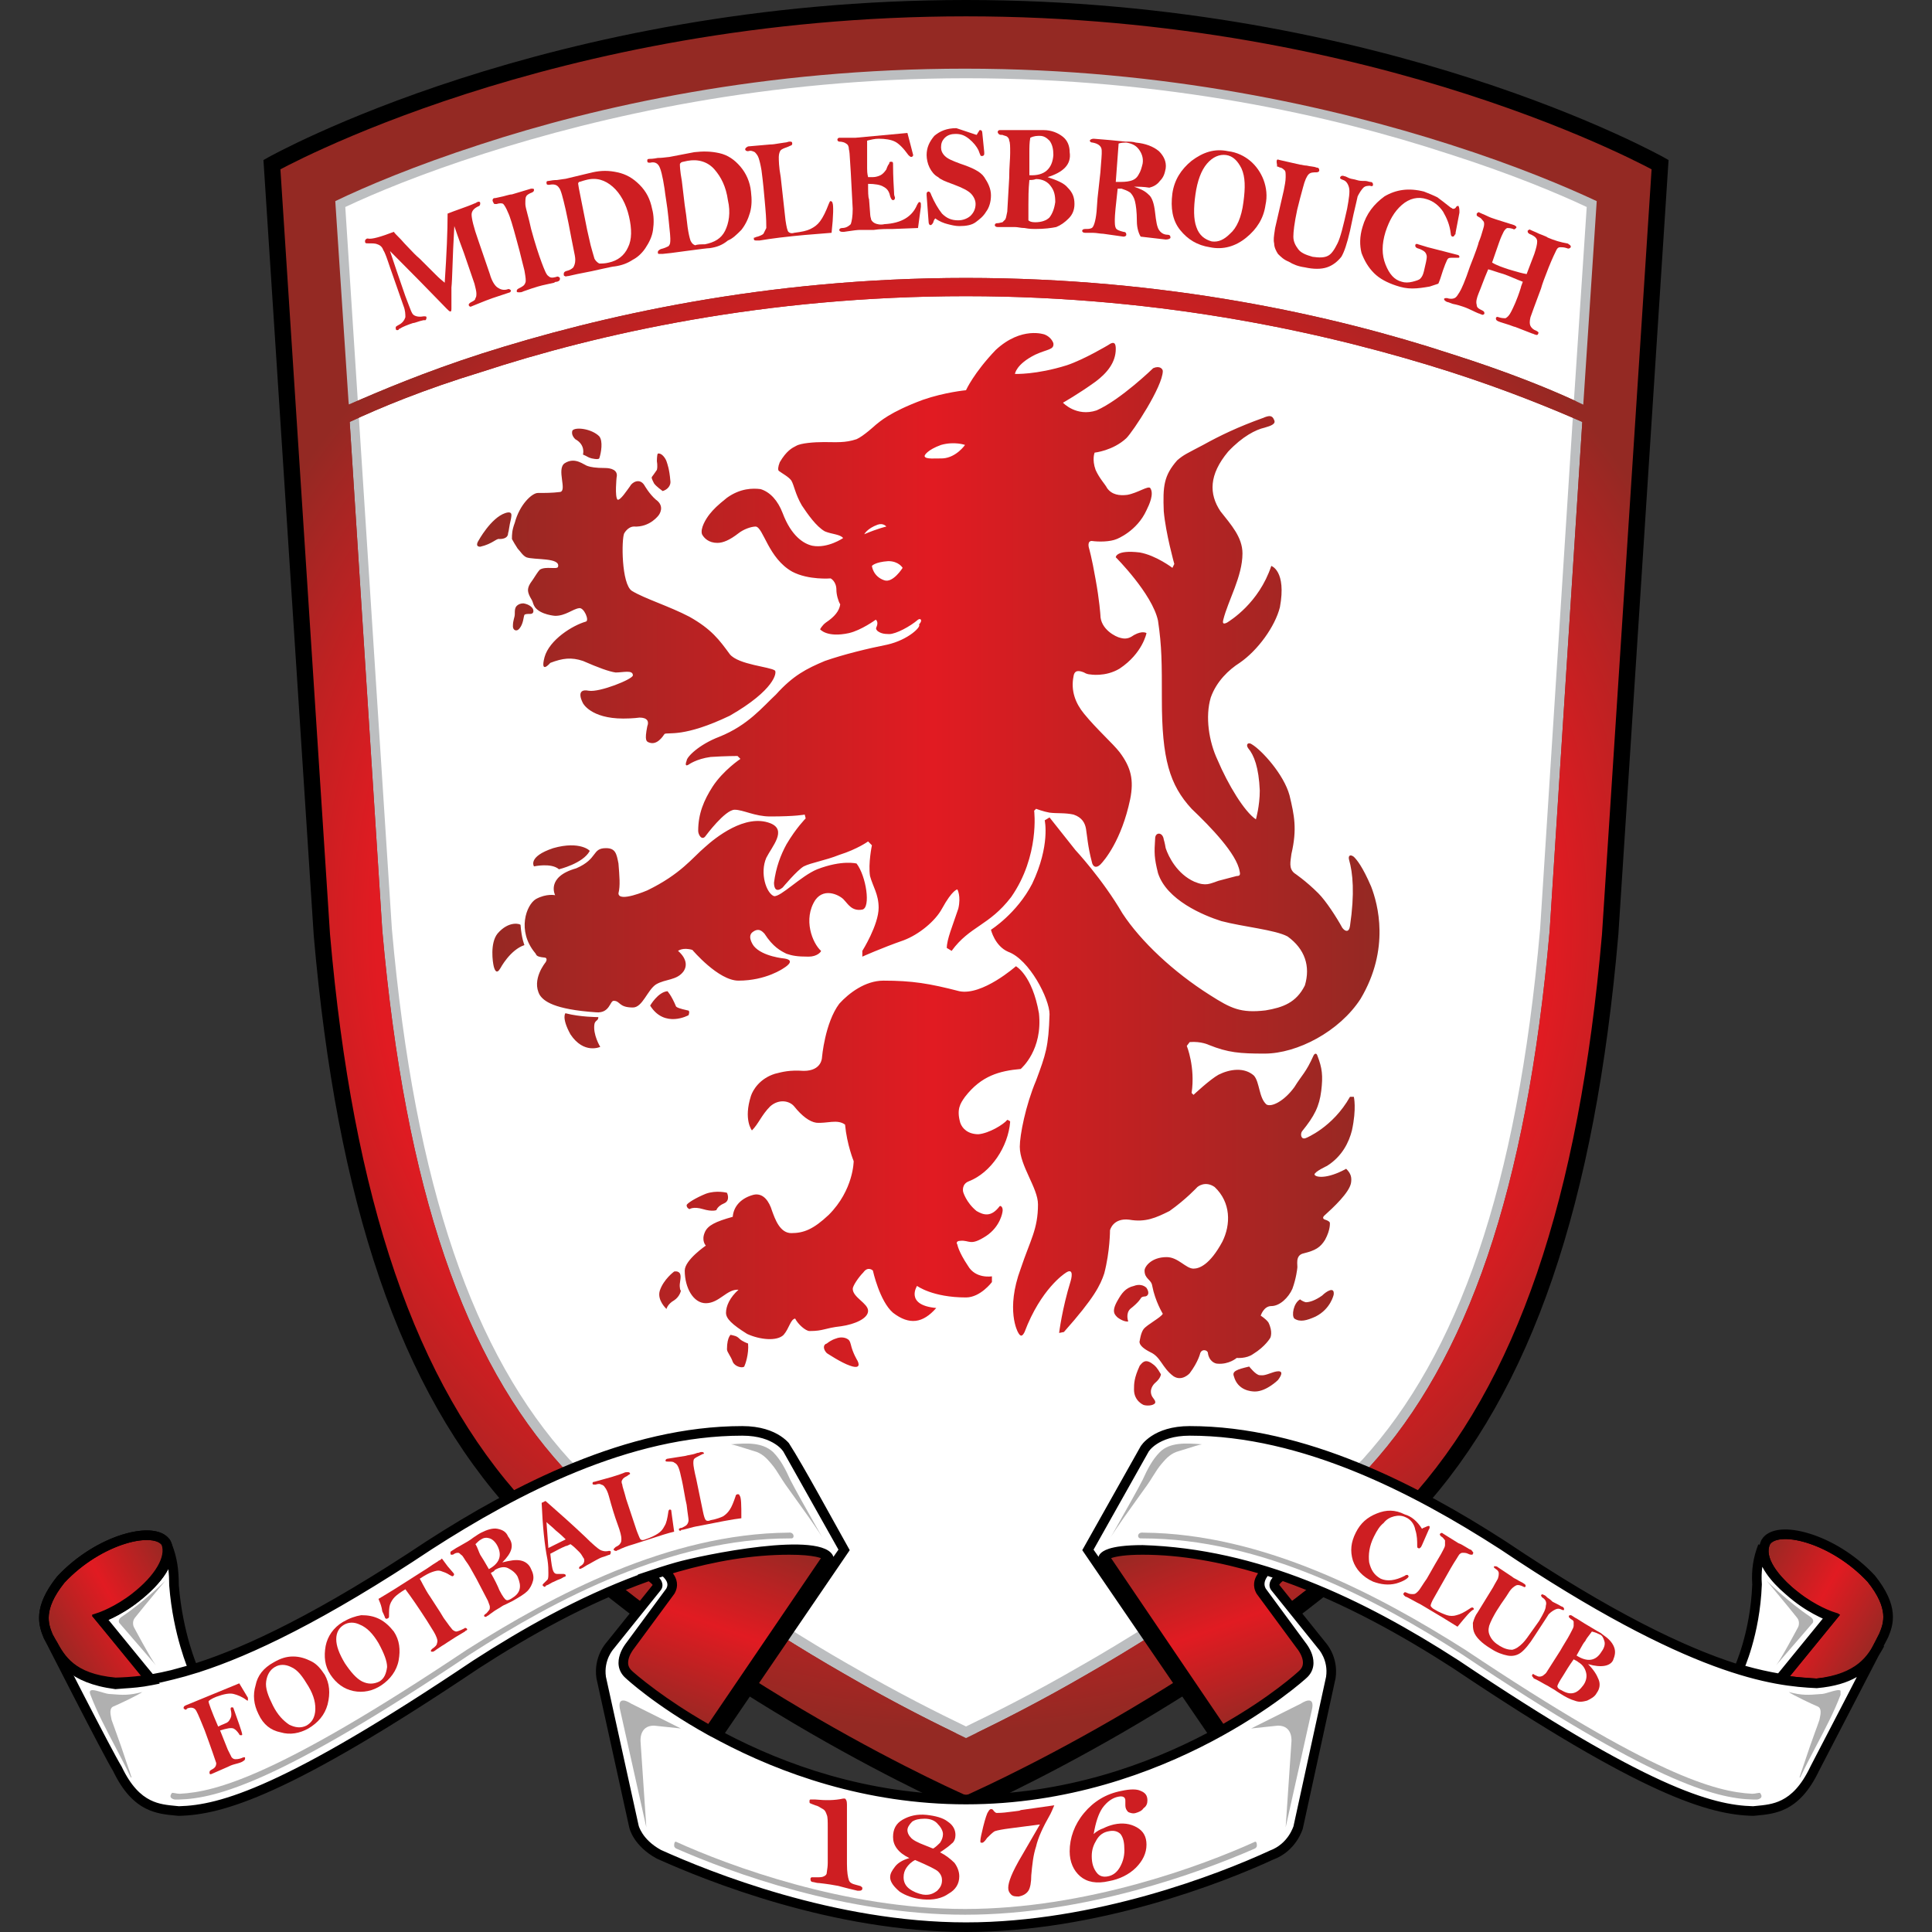 <?xml version="1.0" encoding="UTF-8"?>
<svg xmlns="http://www.w3.org/2000/svg" width="50" height="50" viewBox="0 0 50 50" fill="none">
  <rect x="0" y="0" width="50" height="50" fill="#333333" stroke="none"/>
  <path d="M8.975 9.776L8.677 5.205C9.447 4.832 10.739 4.286 12.454 3.739C15.485 2.77 19.808 1.776 25 1.776C30.193 1.776 34.516 2.745 37.547 3.739C39.261 4.286 40.553 4.832 41.323 5.205L40.975 10.472L40.106 24.062C39.509 30.795 37.969 35.168 35.435 37.95C33.124 40.186 30.367 42.025 28.155 43.292C26.789 44.087 25.671 44.633 25 44.956C24.329 44.633 23.211 44.087 21.845 43.292C19.634 42.025 16.876 40.186 14.565 37.95C12.031 35.168 10.491 30.795 9.895 24.062L8.975 9.776Z" fill="white"></path>
  <path fill-rule="evenodd" clip-rule="evenodd" d="M25 2.025C19.839 2.025 15.542 3.013 12.529 3.976C10.934 4.485 9.709 4.993 8.936 5.357L10.142 24.044C10.737 30.749 12.267 35.054 14.744 37.778C17.033 39.992 19.769 41.816 21.968 43.077L21.97 43.077C23.258 43.827 24.323 44.354 25 44.681C25.677 44.354 26.743 43.827 28.03 43.077L28.032 43.077C30.231 41.816 32.967 39.992 35.256 37.778C37.733 35.054 39.264 30.749 39.858 24.044L40.727 10.457L40.727 10.456L41.064 5.357C40.291 4.993 39.067 4.485 37.471 3.976L37.469 3.976C34.459 2.988 30.162 2.025 25 2.025ZM12.378 3.503C15.427 2.528 19.776 1.528 25 1.528C30.223 1.528 34.572 2.503 37.623 3.503C39.348 4.053 40.65 4.604 41.431 4.982L41.582 5.055L41.223 10.488L41.223 10.489L40.353 24.081L40.353 24.084C39.755 30.838 38.207 35.276 35.619 38.118L35.613 38.124L35.608 38.129C33.277 40.384 30.501 42.234 28.28 43.507C26.905 44.307 25.781 44.857 25.108 45.181L25 45.233L24.892 45.181C24.219 44.857 23.095 44.307 21.721 43.507C19.499 42.234 16.723 40.384 14.393 38.129L14.387 38.124L14.382 38.118C11.793 35.276 10.245 30.838 9.647 24.084L9.647 24.081L8.418 5.055L8.569 4.982C9.35 4.604 10.653 4.053 12.378 3.503Z" fill="#BCBEC0"></path>
  <path fill-rule="evenodd" clip-rule="evenodd" d="M42.962 4.261C42.962 4.261 35.782 0.211 25 0.211C14.217 0.211 7.037 4.261 7.037 4.261L8.329 24.186C8.925 31.069 10.54 35.888 13.447 39.044C18.341 43.814 25 46.696 25 46.696C25 46.696 31.658 43.814 36.553 39.044C39.459 35.888 41.074 31.069 41.67 24.186L42.962 4.261ZM9.894 24.087L9.05 10.919C9.845 10.547 10.987 10.075 12.453 9.628C15.484 8.634 19.807 7.665 25 7.665C30.192 7.665 34.515 8.659 37.546 9.628C39.012 10.1 40.155 10.572 40.95 10.919L40.105 24.087C39.509 30.82 37.969 35.193 35.434 37.975C33.124 40.211 30.366 42.05 28.155 43.317C26.788 44.112 25.671 44.658 25 44.981C24.329 44.658 23.211 44.112 21.845 43.317C19.633 42.05 16.876 40.211 14.565 37.975C12.031 35.193 10.491 30.82 9.894 24.087ZM24.975 1.777C30.167 1.777 34.49 2.77 37.521 3.739C39.236 4.286 40.528 4.833 41.323 5.205L40.975 10.472C40.205 10.1 39.037 9.628 37.546 9.155C34.515 8.162 30.192 7.193 25 7.193C19.807 7.193 15.484 8.187 12.453 9.155C10.987 9.628 9.82 10.124 9.025 10.472L8.677 5.205C9.447 4.833 10.739 4.286 12.428 3.739C15.459 2.746 19.782 1.777 24.975 1.777Z" fill="#942923"></path>
  <path d="M9.894 24.087L9.05 10.92C9.845 10.547 10.987 10.075 12.453 9.628C15.484 8.634 19.807 7.665 25 7.665C30.192 7.665 34.515 8.659 37.546 9.628C39.012 10.1 40.155 10.572 40.95 10.92L40.105 24.087C39.509 30.82 37.969 35.193 35.434 37.975C33.124 40.211 30.366 42.05 28.155 43.317C26.954 44.016 25.945 44.523 25.263 44.854C26.698 44.83 28.098 44.661 29.448 44.361C31.636 43.06 34.284 41.255 36.552 39.044C39.459 35.888 41.074 31.069 41.67 24.187L42.423 12.578C41.922 11.808 41.371 11.073 40.776 10.378C40.01 10.022 38.914 9.589 37.546 9.156C34.515 8.162 30.192 7.193 25 7.193C19.807 7.193 15.484 8.187 12.453 9.156C10.987 9.628 9.82 10.124 9.025 10.472L9.019 10.385C8.497 10.995 8.009 11.636 7.559 12.304L8.329 24.187C8.925 31.069 10.54 35.888 13.447 39.044C15.755 41.293 18.454 43.122 20.664 44.428C21.982 44.699 23.346 44.846 24.742 44.857C24.059 44.525 23.048 44.017 21.845 43.317C19.633 42.05 16.875 40.211 14.565 37.975C12.031 35.193 10.491 30.82 9.894 24.087Z" fill="url(#paint0_radial_6261_144)"></path>
  <path fill-rule="evenodd" clip-rule="evenodd" d="M7.257 4.382L8.54 24.17C9.135 31.03 10.742 35.792 13.599 38.896C16.028 41.263 18.898 43.164 21.165 44.475C22.298 45.131 23.279 45.638 23.976 45.981C24.325 46.153 24.602 46.283 24.793 46.37C24.881 46.411 24.951 46.443 25 46.465C25.049 46.443 25.119 46.411 25.207 46.37C25.397 46.283 25.675 46.153 26.023 45.981C26.721 45.638 27.702 45.131 28.835 44.475C31.102 43.164 33.972 41.263 36.401 38.896C39.258 35.792 40.865 31.03 41.46 24.171C41.46 24.17 41.46 24.169 41.46 24.168L42.743 4.382C42.691 4.355 42.623 4.319 42.537 4.275C42.322 4.166 42.003 4.009 41.585 3.821C40.75 3.444 39.523 2.941 37.96 2.437C34.834 1.43 30.365 0.423 25 0.423C19.635 0.423 15.166 1.43 12.04 2.437C10.477 2.941 9.25 3.444 8.415 3.821C7.997 4.009 7.677 4.166 7.463 4.275C7.377 4.319 7.309 4.355 7.257 4.382ZM42.963 4.261L43.066 4.077L43.182 4.142L41.882 24.2L41.881 24.202L41.881 24.205C41.283 31.105 39.662 35.981 36.708 39.187L36.704 39.191L36.7 39.195C34.236 41.597 31.331 43.52 29.047 44.841C27.904 45.502 26.914 46.014 26.21 46.36C25.858 46.534 25.577 46.666 25.384 46.755C25.287 46.799 25.213 46.833 25.162 46.855C25.137 46.866 25.117 46.875 25.104 46.881L25.089 46.887L25.084 46.889L25.084 46.889C25.084 46.889 25.084 46.889 25 46.696C24.916 46.889 24.916 46.889 24.916 46.889L24.916 46.889L24.911 46.887L24.896 46.881C24.883 46.875 24.863 46.866 24.838 46.855C24.787 46.833 24.713 46.799 24.616 46.755C24.423 46.666 24.142 46.534 23.79 46.36C23.086 46.014 22.096 45.502 20.953 44.841C18.669 43.52 15.764 41.597 13.3 39.195L13.296 39.191L13.292 39.187C10.338 35.981 8.717 31.105 8.119 24.205L8.119 24.202L6.818 4.142L6.934 4.077L7.037 4.261C6.934 4.077 6.933 4.077 6.934 4.077L6.935 4.076L6.94 4.073L6.956 4.064C6.971 4.056 6.992 4.045 7.021 4.029C7.077 3.999 7.161 3.955 7.271 3.899C7.491 3.787 7.817 3.627 8.241 3.436C9.089 3.053 10.331 2.544 11.91 2.035C15.07 1.017 19.582 0 25 0C30.418 0 34.93 1.017 38.09 2.035C39.669 2.544 40.911 3.053 41.759 3.436C42.183 3.627 42.509 3.787 42.729 3.899C42.839 3.955 42.923 3.999 42.979 4.029C43.008 4.045 43.029 4.056 43.044 4.064L43.06 4.073L43.065 4.076L43.066 4.077C43.066 4.077 43.066 4.077 42.963 4.261ZM25 46.696L24.916 46.889L25 46.926L25.084 46.889L25 46.696Z" fill="black"></path>
  <path fill-rule="evenodd" clip-rule="evenodd" d="M25 46.572C22.221 46.572 19.918 45.646 18.378 44.786L18.64 44.857L21.895 40.087L20.429 37.478C20.429 37.478 20.155 37.006 19.261 37.006C16.28 37.006 13.398 38.547 11.162 39.963C6.243 43.267 4.131 43.516 3.038 43.541C1.895 43.441 1.597 42.895 1.398 42.522H1.373C1.577 42.929 2.053 43.857 2.448 44.625L2.448 44.626C2.727 45.169 2.966 45.633 3.038 45.776C3.508 46.765 4.068 46.817 4.548 46.862C4.575 46.864 4.601 46.867 4.628 46.87C5.721 46.845 7.41 46.373 12.329 43.068C13.634 42.227 15.168 41.361 16.806 40.785C16.843 40.808 17.092 40.966 17 41.081L15.783 42.596C15.783 42.596 15.485 42.919 15.559 43.416L16.404 47.242C16.404 47.242 16.503 47.69 17.05 47.988C18.317 48.559 21.572 49.876 25 49.876C28.379 49.876 31.609 48.609 32.901 48.013C33.447 47.814 33.596 47.292 33.596 47.292L34.441 43.416C34.516 42.919 34.218 42.596 34.218 42.596L33 41.081C32.915 40.975 33.103 40.832 33.159 40.793C34.822 41.373 36.372 42.255 37.696 43.093C42.615 46.373 44.304 46.87 45.398 46.895C45.413 46.893 45.428 46.892 45.443 46.89C45.952 46.843 46.505 46.791 46.988 45.801C47.096 45.599 47.476 44.851 47.856 44.104C48.175 43.478 48.494 42.852 48.652 42.547L48.64 42.568C48.419 42.963 48.135 43.468 47.013 43.565C45.919 43.516 43.807 43.292 38.888 39.988C36.652 38.547 33.745 37.031 30.789 37.031C29.895 37.031 29.621 37.503 29.621 37.503L28.155 40.112L31.41 44.882L31.493 44.857C29.955 45.697 27.703 46.572 25 46.572ZM31.638 44.777C32.965 44.034 33.721 43.342 33.721 43.342C34.069 43.044 33.696 42.596 33.696 42.596L32.652 41.18C32.506 40.929 32.73 40.73 32.804 40.675C31.766 40.343 30.688 40.137 29.596 40.137C28.702 40.137 28.603 40.311 28.603 40.311L31.638 44.777ZM21.423 40.286L18.368 44.78C17.038 44.036 16.28 43.342 16.28 43.342C15.932 43.044 16.305 42.596 16.305 42.596L17.348 41.18C17.512 40.899 17.212 40.684 17.177 40.661C18.233 40.322 19.327 40.112 20.429 40.112C21.323 40.112 21.423 40.286 21.423 40.286Z" fill="white"></path>
  <path fill-rule="evenodd" clip-rule="evenodd" d="M16.802 19.217C16.727 19.192 16.677 19.168 16.752 18.795C16.802 18.671 16.752 18.571 16.553 18.571C16.553 18.571 16.379 18.596 16.131 18.596C15.286 18.596 15.087 18.199 15.087 18.199C15.087 18.199 14.864 17.801 15.236 17.876C15.509 17.925 16.379 17.578 16.379 17.478C16.379 17.329 16.131 17.404 15.932 17.404C15.758 17.379 15.485 17.279 15.087 17.105C14.789 17.006 14.566 17.031 14.242 17.155C14.242 17.155 13.969 17.478 14.093 17.006C14.218 16.559 14.814 16.186 15.162 16.087C15.261 16.062 15.112 15.714 14.988 15.739C14.814 15.764 14.64 15.938 14.367 15.938C14.367 15.938 13.994 15.913 13.845 15.714C13.795 15.64 13.795 15.59 13.77 15.54C13.696 15.416 13.646 15.317 13.671 15.217C13.696 15.118 13.746 15.068 13.795 14.994C13.845 14.919 13.919 14.795 13.969 14.745C14.118 14.646 14.416 14.745 14.441 14.671C14.516 14.422 13.82 14.497 13.621 14.422C13.522 14.373 13.472 14.273 13.398 14.199C13.348 14.124 13.274 14 13.249 13.95C13.249 13.826 13.249 13.727 13.323 13.528C13.447 13.056 13.77 12.758 13.919 12.758C14.093 12.758 14.292 12.758 14.491 12.733C14.69 12.708 14.392 12.137 14.615 11.988C14.888 11.814 15.112 12.037 15.211 12.062C15.286 12.087 15.41 12.112 15.659 12.112C15.808 12.112 16.006 12.161 15.957 12.36C15.957 12.36 15.907 12.857 15.982 12.932C16.056 12.956 16.23 12.683 16.305 12.584C16.354 12.484 16.553 12.36 16.677 12.559C16.677 12.559 16.802 12.783 16.975 12.932C17.224 13.105 17.05 13.329 17.05 13.329C17.05 13.329 16.826 13.652 16.404 13.627C16.329 13.627 16.23 13.677 16.155 13.801C16.081 13.95 16.081 15.118 16.354 15.292C16.677 15.491 17.323 15.689 17.845 15.963C18.416 16.286 18.615 16.559 18.888 16.932C19.112 17.205 19.932 17.255 20.056 17.354C20.106 17.404 20.056 17.851 18.888 18.522C17.696 19.093 17.298 18.944 17.199 18.994C17.149 19.068 17 19.292 16.802 19.217ZM22.888 15.019C23.112 15.093 23.36 14.696 23.36 14.696C23.36 14.696 23.261 14.522 22.988 14.522C22.64 14.546 22.565 14.646 22.565 14.646C22.565 14.646 22.59 14.919 22.888 15.019ZM22.367 13.826C22.715 13.677 22.938 13.627 22.938 13.627C22.938 13.627 22.863 13.528 22.715 13.578C22.441 13.677 22.367 13.826 22.367 13.826ZM24.975 11.515C24.975 11.515 24.702 11.416 24.354 11.515C24.006 11.64 23.907 11.789 23.932 11.814C23.957 11.888 24.205 11.863 24.404 11.863C24.752 11.838 24.975 11.515 24.975 11.515ZM22.963 16.683C22.466 16.782 21.845 16.932 21.348 17.105C20.876 17.304 20.528 17.478 20.081 17.975C19.733 18.298 19.36 18.77 18.615 19.068C18.093 19.267 17.77 19.59 17.77 19.689C17.77 19.689 17.696 19.863 17.82 19.789C17.82 19.789 18.019 19.64 18.392 19.59C18.764 19.565 19.087 19.565 19.087 19.565L19.162 19.64C19.162 19.64 18.715 19.938 18.441 20.36C18.218 20.708 18.069 21.056 18.069 21.503C18.069 21.602 18.168 21.776 18.267 21.627C18.267 21.627 18.764 20.956 19.013 20.956C19.236 20.956 19.534 21.13 19.932 21.13C20.603 21.13 20.826 21.081 20.826 21.081L20.851 21.18C20.851 21.18 20.603 21.428 20.354 21.851C20.205 22.124 20.081 22.447 20.031 22.845C20.031 23.018 20.106 23.093 20.255 22.969C20.255 22.969 20.628 22.522 20.801 22.422C21 22.323 21.348 22.273 21.721 22.124C22.193 21.975 22.466 21.776 22.466 21.776L22.565 21.876C22.565 21.876 22.466 22.348 22.516 22.671C22.59 22.944 22.739 23.143 22.739 23.491C22.739 23.938 22.317 24.609 22.317 24.609V24.758C22.317 24.758 22.814 24.534 23.385 24.335C23.783 24.186 24.205 23.838 24.379 23.515C24.652 23.018 24.777 23.018 24.777 23.018C24.777 23.018 24.876 23.192 24.801 23.515C24.652 23.963 24.503 24.31 24.503 24.534C24.503 24.534 24.553 24.559 24.628 24.609C25.099 23.963 25.596 23.963 26.168 23.217C26.913 22.149 26.764 20.981 26.764 20.981L26.814 20.932C26.814 20.932 27.013 21.006 27.162 21.031C27.36 21.056 27.559 21.031 27.783 21.081C28.006 21.155 28.081 21.304 28.106 21.453C28.131 21.602 28.155 21.925 28.255 22.298C28.28 22.447 28.379 22.472 28.478 22.373C28.578 22.273 29.025 21.751 29.249 20.683C29.348 20.186 29.273 19.863 28.975 19.466C28.801 19.242 28.379 18.869 28.056 18.472C27.832 18.199 27.708 17.876 27.783 17.503C27.808 17.329 27.932 17.354 28.056 17.404C28.131 17.453 28.205 17.453 28.205 17.453C28.205 17.453 28.603 17.528 28.975 17.304C29.572 16.907 29.671 16.385 29.671 16.385C29.671 16.385 29.572 16.311 29.348 16.435C29.273 16.484 29.174 16.559 29 16.509C28.876 16.484 28.478 16.286 28.478 15.913C28.478 15.913 28.454 15.54 28.354 14.994C28.255 14.422 28.18 14.174 28.18 14.174C28.18 14.174 28.131 14 28.255 14C28.429 14.025 28.727 14.025 28.901 13.95C28.901 13.95 29.422 13.752 29.671 13.205C29.745 13.056 29.87 12.783 29.77 12.633C29.721 12.559 29.447 12.758 29.174 12.807C28.975 12.832 28.776 12.807 28.652 12.633C28.603 12.534 28.454 12.385 28.354 12.161C28.255 11.888 28.329 11.714 28.329 11.714C28.329 11.714 28.801 11.665 29.149 11.341C29.323 11.168 30.093 10 30.093 9.602C30.093 9.553 30.019 9.453 29.845 9.528C29.845 9.528 29 10.348 28.379 10.621C27.857 10.795 27.509 10.422 27.509 10.422C27.509 10.422 27.907 10.199 28.354 9.876C28.652 9.652 28.876 9.379 28.876 9.031C28.876 8.907 28.851 8.807 28.677 8.932C28.677 8.932 28.056 9.304 27.609 9.453C26.814 9.702 26.267 9.677 26.267 9.677C26.267 9.677 26.292 9.429 26.789 9.18C27.112 9.031 27.286 9.056 27.261 8.882C27.236 8.807 27.162 8.708 27.037 8.658C27.037 8.658 26.441 8.435 25.77 9.056C25.199 9.652 25 10.099 25 10.099C25 10.099 24.454 10.149 23.882 10.348C23.013 10.671 22.764 10.919 22.665 10.994C22.665 10.994 22.342 11.292 22.168 11.366C21.87 11.466 21.646 11.441 21.323 11.441C21.075 11.441 20.727 11.466 20.603 11.54C20.503 11.59 20.354 11.665 20.18 11.963C20.131 12.087 20.131 12.161 20.155 12.186C20.255 12.261 20.404 12.335 20.479 12.435C20.553 12.559 20.578 12.783 20.752 13.081C20.901 13.304 21.124 13.627 21.348 13.752C21.522 13.826 21.745 13.826 21.82 13.925C21.82 13.925 21.423 14.199 21.025 14.124C20.801 14.075 20.479 13.876 20.255 13.279C20.131 12.956 19.932 12.733 19.683 12.658C19.485 12.633 19.162 12.633 18.814 12.882C18.565 13.081 18.466 13.18 18.367 13.304C18.267 13.428 18.118 13.677 18.168 13.826C18.218 13.925 18.342 14.05 18.565 14.05C18.715 14.05 18.888 13.975 19.112 13.801C19.236 13.702 19.435 13.627 19.559 13.627C19.758 13.652 19.882 14.447 20.503 14.795C20.926 15.018 21.497 14.969 21.497 14.969C21.497 14.969 21.646 15.043 21.646 15.267C21.646 15.391 21.696 15.565 21.745 15.64C21.721 15.814 21.596 15.963 21.373 16.112C21.273 16.186 21.224 16.286 21.224 16.286C21.224 16.286 21.398 16.509 21.969 16.385C22.292 16.311 22.665 16.037 22.665 16.037C22.665 16.037 22.739 16.087 22.69 16.211C22.665 16.261 22.665 16.286 22.715 16.335C22.789 16.385 22.863 16.41 23.013 16.41C23.186 16.41 23.559 16.211 23.758 16.037C23.832 15.988 23.882 16.062 23.783 16.161C23.857 16.211 23.509 16.559 22.963 16.683ZM15.087 11.764C15.211 11.814 15.211 11.838 15.311 11.863C15.435 11.888 15.485 11.888 15.509 11.863C15.559 11.714 15.609 11.416 15.509 11.292C15.311 11.093 14.888 11.043 14.814 11.143C14.789 11.217 14.814 11.292 14.888 11.366C15.162 11.515 15.087 11.764 15.087 11.764ZM12.926 13.95C13.124 13.95 13.149 13.851 13.149 13.801C13.174 13.727 13.174 13.627 13.224 13.428C13.224 13.379 13.298 13.205 13.075 13.279C12.702 13.404 12.379 14 12.379 14C12.379 14 12.28 14.149 12.429 14.149C12.752 14.075 12.851 13.925 12.926 13.95ZM13.721 15.888C13.795 15.888 13.82 15.838 13.795 15.764C13.77 15.714 13.696 15.64 13.547 15.615C13.398 15.615 13.348 15.714 13.348 15.714C13.323 15.764 13.323 15.814 13.323 15.888C13.323 15.988 13.274 16.037 13.274 16.211C13.274 16.311 13.373 16.36 13.447 16.261C13.547 16.137 13.547 15.963 13.572 15.913C13.597 15.888 13.646 15.888 13.721 15.888ZM16.876 12.335C16.851 12.36 16.876 12.41 16.926 12.509C16.975 12.584 17.149 12.708 17.149 12.708C17.249 12.683 17.373 12.584 17.348 12.435C17.323 12.137 17.273 12.012 17.249 11.938C17.224 11.863 17.124 11.714 17.025 11.739C17 11.764 17 11.938 17 11.938C17 11.938 17.025 12.062 17 12.161C16.951 12.236 16.876 12.335 16.876 12.335ZM27.037 21.23C27.037 21.23 27.186 21.876 26.714 22.869C26.317 23.64 25.646 24.062 25.646 24.062C25.646 24.062 25.745 24.484 26.093 24.633C26.64 24.832 27.162 25.851 27.162 26.248C27.137 27.093 27.062 27.292 26.814 27.963C26.541 28.609 26.392 29.379 26.392 29.677C26.392 30.174 26.863 30.745 26.863 31.168C26.863 31.814 26.665 32.087 26.416 32.832C26.019 33.901 26.342 34.472 26.342 34.472C26.416 34.621 26.466 34.571 26.516 34.472C26.938 33.354 27.559 32.956 27.559 32.956C27.758 32.807 27.758 32.981 27.708 33.155C27.485 33.876 27.41 34.497 27.41 34.497L27.534 34.472C28.329 33.578 28.478 33.255 28.578 32.956C28.727 32.385 28.727 31.838 28.727 31.838C28.727 31.838 28.801 31.515 29.224 31.565C29.646 31.64 29.919 31.515 30.267 31.341C30.69 31.043 30.988 30.72 30.988 30.72C30.988 30.72 31.186 30.546 31.435 30.72C31.857 31.118 31.857 31.689 31.634 32.136C31.311 32.733 31.037 32.832 30.888 32.832C30.69 32.832 30.491 32.534 30.193 32.534C29.795 32.534 29.621 32.782 29.621 32.882C29.621 33.105 29.795 33.105 29.82 33.279C29.895 33.677 30.093 34 30.093 34C30.044 34.099 29.696 34.273 29.596 34.397C29.522 34.497 29.497 34.696 29.497 34.696C29.497 34.696 29.422 34.82 29.77 34.994C30.044 35.118 30.069 35.391 30.367 35.615C30.59 35.764 30.789 35.54 30.789 35.54C31.013 35.242 31.062 35.019 31.062 35.019C31.112 34.894 31.261 34.944 31.261 35.019C31.286 35.217 31.435 35.292 31.509 35.292C31.808 35.317 32.006 35.143 32.006 35.143C32.006 35.143 32.255 35.168 32.429 35.043C32.752 34.845 32.876 34.621 32.876 34.621C32.876 34.621 32.95 34.472 32.826 34.224C32.752 34.124 32.627 34.05 32.627 34.05C32.627 34.05 32.702 33.801 32.901 33.801C33.124 33.801 33.348 33.578 33.447 33.354C33.547 33.081 33.572 32.832 33.572 32.832C33.596 32.758 33.497 32.484 33.745 32.435C34.044 32.36 34.168 32.286 34.292 32.087C34.441 31.814 34.416 31.64 34.416 31.64C34.391 31.59 34.292 31.565 34.292 31.565C34.218 31.54 34.242 31.491 34.267 31.466C34.516 31.242 34.913 30.869 34.963 30.621C34.988 30.472 34.963 30.372 34.839 30.248C34.342 30.522 34.044 30.472 34.019 30.397C34.019 30.323 34.342 30.174 34.342 30.174C34.739 29.925 34.913 29.553 34.988 29.255C35.112 28.683 35.037 28.385 35.037 28.385H34.938C34.491 29.18 33.795 29.453 33.795 29.453C33.671 29.503 33.646 29.354 33.696 29.279C34.019 28.882 34.143 28.633 34.193 28.236C34.242 27.838 34.218 27.64 34.093 27.317C34.068 27.242 34.019 27.267 33.994 27.317C33.795 27.764 33.696 27.814 33.497 28.137C33.224 28.509 32.901 28.658 32.776 28.584C32.578 28.41 32.603 28.012 32.453 27.838C32.205 27.615 31.832 27.665 31.534 27.814C31.311 27.938 30.888 28.335 30.888 28.335L30.839 28.286C30.938 27.615 30.714 27.068 30.714 27.068L30.789 26.969C31.087 26.944 31.286 27.043 31.286 27.043C31.783 27.242 32.081 27.267 32.727 27.267C33.572 27.267 34.665 26.695 35.211 25.851C35.981 24.559 35.658 23.391 35.485 22.944C35.261 22.422 35.112 22.248 35.037 22.174C34.938 22.099 34.888 22.149 34.913 22.248C35.013 22.596 35.062 23.118 34.938 23.963C34.913 24.137 34.814 24.112 34.739 24.012C34.59 23.739 34.317 23.317 34.118 23.118C33.795 22.795 33.497 22.596 33.497 22.596C33.348 22.472 33.398 22.298 33.422 22.099C33.572 21.453 33.497 21.105 33.373 20.584C33.224 20.037 32.652 19.416 32.404 19.267C32.304 19.192 32.23 19.267 32.304 19.366C32.453 19.54 32.578 19.863 32.603 20.459C32.603 20.857 32.503 21.205 32.503 21.205C32.205 21.006 31.783 20.311 31.509 19.665C31.286 19.192 31.186 18.547 31.335 18.05C31.485 17.627 31.808 17.329 32.081 17.155C32.553 16.832 33 16.211 33.124 15.714C33.298 14.77 32.901 14.646 32.901 14.646C32.578 15.615 31.832 16.062 31.758 16.112C31.659 16.161 31.634 16.137 31.659 16.037C31.783 15.54 32.155 14.919 32.155 14.323C32.155 13.9 31.857 13.578 31.584 13.23C31.286 12.783 31.286 12.286 31.783 11.689C32.155 11.292 32.503 11.118 32.727 11.068C32.901 11.019 33.025 10.969 32.975 10.87C32.926 10.745 32.851 10.745 32.677 10.82C32.056 11.043 31.584 11.267 31.137 11.515C30.714 11.739 30.64 11.764 30.466 11.913C30.118 12.31 30.093 12.584 30.118 13.23C30.168 13.801 30.391 14.596 30.391 14.596L30.342 14.696C30.342 14.696 29.919 14.373 29.497 14.298C28.876 14.223 28.876 14.422 28.876 14.422C28.876 14.422 29.82 15.366 29.969 16.062C30.069 16.733 30.069 17.155 30.069 18.099C30.069 19.64 30.267 20.311 30.839 20.932C31.335 21.404 32.006 22.099 32.081 22.547C32.106 22.646 32.081 22.671 32.006 22.671C31.808 22.72 31.733 22.745 31.534 22.795C31.311 22.869 31.211 22.944 30.913 22.82C30.466 22.621 30.242 22.174 30.168 21.95C30.143 21.801 30.118 21.727 30.118 21.727C30.093 21.528 29.895 21.528 29.895 21.702C29.87 22.074 29.87 22.199 29.969 22.596C30.193 23.292 31.137 23.689 31.609 23.838C32.18 23.988 33 24.062 33.323 24.236C33.77 24.559 33.919 25.006 33.77 25.503C33.547 25.95 33.199 26.074 32.752 26.149C32.106 26.224 31.857 26.099 31.311 25.751C30.367 25.155 29.522 24.36 29.05 23.64C28.528 22.745 27.832 22 27.832 22L27.162 21.155L27.037 21.23ZM33.646 33.627C33.472 33.727 33.422 34.05 33.497 34.124C33.646 34.224 33.82 34.174 34.044 34.074C34.441 33.876 34.516 33.503 34.516 33.503C34.541 33.279 34.317 33.428 34.218 33.528C34.044 33.652 33.895 33.702 33.795 33.702C33.696 33.677 33.646 33.627 33.646 33.627ZM32.329 35.366C32.006 35.441 31.882 35.49 31.932 35.615C32.031 35.987 32.379 36.012 32.478 36.012C32.776 36.012 33.075 35.714 33.075 35.714C33.298 35.416 33.025 35.49 32.95 35.515C32.677 35.615 32.677 35.59 32.603 35.59C32.503 35.59 32.329 35.366 32.329 35.366ZM30.044 35.565C29.944 35.391 29.895 35.342 29.82 35.292C29.621 35.143 29.547 35.292 29.497 35.342C29.348 35.664 29.348 35.813 29.348 35.963C29.348 36.261 29.596 36.36 29.596 36.36C29.671 36.385 29.845 36.385 29.895 36.31C29.919 36.236 29.82 36.186 29.795 36.087C29.745 35.913 29.895 35.789 29.895 35.789C30.044 35.664 30.044 35.565 30.044 35.565ZM29.621 33.553C29.696 33.553 29.77 33.478 29.671 33.329C29.596 33.255 29.472 33.23 29.348 33.279C29.124 33.329 29.025 33.478 28.926 33.652C28.752 33.95 28.851 34.025 28.926 34.099C29.099 34.224 29.199 34.199 29.199 34.199C29.199 34.199 29.124 34 29.249 33.876C29.472 33.702 29.522 33.602 29.522 33.602C29.547 33.553 29.621 33.553 29.621 33.553ZM26.416 27.665C26.441 27.64 26.988 27.168 26.888 26.224C26.714 25.23 26.292 25.006 26.292 25.006C26.292 25.006 25.422 25.776 24.826 25.652C24.056 25.453 23.609 25.379 22.863 25.379C22.392 25.379 21.969 25.702 21.721 25.975C21.348 26.472 21.273 27.366 21.273 27.366C21.273 27.366 21.273 27.714 20.801 27.714C20.429 27.689 20.255 27.739 20.056 27.789C19.659 27.913 19.485 28.211 19.435 28.36C19.236 28.981 19.46 29.255 19.46 29.255C19.634 29.081 19.708 28.857 19.932 28.633C20.155 28.435 20.429 28.484 20.553 28.633C20.752 28.882 20.951 29.031 21.124 29.056C21.398 29.081 21.671 28.956 21.87 29.105C21.919 29.627 22.093 30.05 22.093 30.05C22.093 30.05 22.093 30.795 21.447 31.441C21.05 31.814 20.801 31.913 20.479 31.913C20.18 31.913 20.056 31.54 19.982 31.341C19.907 31.093 19.758 30.869 19.509 30.919C19.211 30.994 18.988 31.192 18.963 31.491C18.516 31.615 18.317 31.714 18.242 31.888C18.143 32.112 18.267 32.236 18.267 32.236C18.267 32.236 17.721 32.609 17.721 32.882C17.721 33.329 17.944 33.727 18.267 33.727C18.615 33.727 18.814 33.354 19.112 33.379C18.888 33.578 18.789 33.801 18.789 33.975C18.789 34.124 18.938 34.273 19.336 34.522C19.659 34.671 20.106 34.72 20.28 34.546C20.429 34.373 20.454 34.149 20.578 34.124C20.652 34.273 20.851 34.447 20.951 34.447C21.323 34.447 21.323 34.373 21.77 34.323C22.118 34.273 22.466 34.124 22.466 33.925C22.466 33.727 22.069 33.578 22.069 33.354C22.069 33.279 22.218 33.056 22.342 32.931C22.466 32.758 22.59 32.882 22.59 32.882C22.59 32.882 22.764 33.677 23.112 33.975C23.534 34.298 23.882 34.248 24.23 33.851C23.41 33.776 23.733 33.279 23.733 33.279C23.733 33.279 24.131 33.578 25 33.578C25.373 33.578 25.671 33.18 25.671 33.18V33.031C25.671 33.031 25.249 33.105 25.05 32.758C24.801 32.385 24.777 32.211 24.777 32.211C24.727 32.136 24.801 32.112 24.851 32.112C25.099 32.087 25.099 32.261 25.522 31.987C25.895 31.739 25.944 31.366 25.944 31.366C25.969 31.242 25.895 31.192 25.87 31.217C25.646 31.515 25.447 31.441 25.273 31.341C25 31.118 24.926 30.845 24.926 30.845C24.926 30.845 24.876 30.646 25.075 30.571C25.646 30.348 26.093 29.677 26.143 29.031C26.143 29.006 26.069 28.981 26.069 28.981C25.969 29.105 25.596 29.329 25.323 29.354C25.05 29.354 24.901 29.205 24.851 29.056C24.752 28.708 24.851 28.559 24.975 28.385C25.398 27.838 25.87 27.714 26.416 27.665ZM21.398 35.019C21.398 35.019 21.77 35.267 21.994 35.342C22.193 35.416 22.267 35.366 22.193 35.217C22.193 35.217 22.069 35.019 22.019 34.795C21.994 34.696 21.969 34.671 21.919 34.646C21.919 34.646 21.795 34.571 21.621 34.646C21.621 34.646 21.522 34.671 21.398 34.77C21.298 34.795 21.298 34.919 21.398 35.019ZM18.814 34.919C18.814 34.994 18.913 35.093 18.963 35.242C19.013 35.366 19.211 35.416 19.261 35.366C19.286 35.317 19.385 35.043 19.36 34.77C19.36 34.77 19.211 34.72 19.137 34.646C19.062 34.571 19.013 34.571 18.913 34.546C18.938 34.522 18.814 34.571 18.814 34.919ZM17.075 33.404C17 33.652 17.249 33.876 17.249 33.876C17.249 33.876 17.273 33.751 17.447 33.652C17.596 33.553 17.621 33.404 17.621 33.404C17.621 33.404 17.596 33.379 17.596 33.329C17.572 33.205 17.646 33.056 17.596 32.956C17.547 32.882 17.447 32.907 17.447 32.907C17.447 32.907 17.174 33.105 17.075 33.404ZM18.267 30.894C18.019 30.994 17.77 31.143 17.77 31.192C17.77 31.267 17.845 31.292 17.845 31.292C17.845 31.292 17.944 31.217 18.193 31.292C18.441 31.366 18.541 31.317 18.541 31.317C18.541 31.317 18.565 31.217 18.739 31.143C18.913 31.068 18.814 30.869 18.814 30.869C18.814 30.869 18.541 30.795 18.267 30.894ZM16.006 22.348C15.957 22.099 15.932 21.95 15.684 21.95C15.311 21.95 15.485 22.224 14.913 22.472C14.118 22.695 14.367 23.168 14.367 23.168C14.367 23.168 14.143 23.118 13.87 23.267C13.621 23.416 13.373 24.087 13.845 24.658C13.895 24.708 13.845 24.758 14.093 24.782C14.143 24.782 14.168 24.832 14.118 24.907C14.118 24.907 13.746 25.354 13.969 25.751C14.069 25.901 14.317 26.124 15.435 26.199C15.783 26.224 15.783 25.901 15.882 25.901C16.056 25.901 16.006 26.074 16.379 26.074C16.628 26.074 16.752 25.627 16.975 25.478C17.224 25.329 17.522 25.379 17.696 25.13C17.87 24.857 17.547 24.609 17.547 24.609C17.547 24.609 17.671 24.509 17.919 24.584C17.919 24.584 18.59 25.379 19.112 25.379C19.832 25.379 20.28 25.056 20.28 25.056C20.28 25.056 20.628 24.857 20.305 24.807C20.305 24.807 19.733 24.758 19.509 24.484C19.509 24.484 19.336 24.261 19.46 24.137C19.634 23.988 19.733 24.112 19.783 24.161C20.006 24.509 20.205 24.609 20.354 24.683C20.503 24.733 20.628 24.758 20.926 24.758C21.149 24.758 21.249 24.633 21.249 24.609C21.025 24.41 20.777 23.789 21.1 23.292C21.348 22.944 21.77 23.192 21.845 23.292C21.944 23.391 22.044 23.59 22.317 23.54C22.541 23.491 22.416 22.671 22.168 22.348C22.168 22.348 21.795 22.248 21.149 22.497C20.727 22.671 20.205 23.217 20.031 23.192C19.832 23.118 19.659 22.596 19.832 22.199C19.982 21.901 20.379 21.478 19.932 21.304C19.286 21.056 18.516 21.677 18.242 21.925C17.919 22.199 17.621 22.621 16.752 23.043C16.752 23.043 16.006 23.366 16.006 23.118C16.056 22.919 16.031 22.671 16.006 22.348ZM14.317 21.95C13.646 22.174 13.82 22.422 13.82 22.422C13.82 22.422 14.267 22.323 14.466 22.497C14.466 22.497 15.087 22.348 15.261 22.025C15.286 22.025 15.013 21.751 14.317 21.95ZM12.876 24.161C12.677 24.41 12.752 24.907 12.777 25.006C12.802 25.105 12.851 25.23 12.951 25.056C12.951 25.056 13.199 24.584 13.572 24.459C13.572 24.459 13.497 24.286 13.472 23.938C13.472 23.913 13.174 23.814 12.876 24.161ZM14.764 26.77C15.112 27.292 15.534 27.093 15.534 27.093C15.534 27.093 15.336 26.77 15.385 26.497C15.41 26.397 15.485 26.422 15.485 26.323C15.485 26.323 15.013 26.323 14.64 26.224C14.64 26.199 14.516 26.323 14.764 26.77ZM17.273 25.652C17.025 25.677 16.826 26.025 16.826 26.025C17.199 26.621 17.82 26.273 17.82 26.273C17.82 26.273 17.87 26.149 17.795 26.149C17.572 26.099 17.522 26.074 17.497 26.05C17.373 25.751 17.273 25.652 17.273 25.652Z" fill="url(#paint1_linear_6261_144)"></path>
  <path fill-rule="evenodd" clip-rule="evenodd" d="M3.907 43.466L2.59 41.851C2.59 41.851 3.038 41.702 3.51 41.329C4.081 40.882 4.479 40.31 4.28 39.888C4.454 40.261 4.503 40.609 4.503 41.031C4.603 42.298 5 43.193 5 43.193C4.578 43.317 4.205 43.416 3.907 43.466Z" fill="white"></path>
  <path fill-rule="evenodd" clip-rule="evenodd" d="M45 43.193C45.422 43.317 45.77 43.392 46.068 43.441L47.385 41.826C47.385 41.826 46.938 41.677 46.466 41.305C45.944 40.907 45.547 40.41 45.621 40.013C45.497 40.336 45.447 40.634 45.472 41.007C45.422 42.298 45 43.193 45 43.193Z" fill="white"></path>
  <path d="M17.174 40.658C17.174 40.658 17.522 40.882 17.348 41.18L16.305 42.596C16.305 42.596 15.932 43.044 16.28 43.342C16.28 43.342 17.025 44.037 18.367 44.783L21.423 40.286C21.423 40.286 21.323 40.112 20.429 40.112C19.311 40.112 18.218 40.335 17.174 40.658Z" fill="url(#paint2_linear_6261_144)"></path>
  <path d="M3.891 43.471L2.59 41.876C2.59 41.876 3.037 41.727 3.509 41.354C4.081 40.907 4.503 40.36 4.304 39.938C4.031 39.466 2.565 39.813 1.572 40.882C0.975 41.627 1.124 42.05 1.249 42.348L1.348 42.522C1.547 42.919 1.845 43.441 2.988 43.59C3.059 43.583 3.135 43.578 3.216 43.572C3.396 43.56 3.599 43.546 3.833 43.505L3.891 43.471Z" fill="url(#paint3_linear_6261_144)"></path>
  <path fill-rule="evenodd" clip-rule="evenodd" d="M1.666 40.963C1.38 41.322 1.283 41.59 1.264 41.794C1.245 41.995 1.301 42.15 1.36 42.293L1.458 42.463L1.459 42.466C1.557 42.662 1.672 42.872 1.893 43.053C2.111 43.232 2.444 43.392 2.99 43.465C3.063 43.458 3.138 43.453 3.216 43.448C3.357 43.438 3.507 43.428 3.676 43.404L2.38 41.815L2.551 41.758L2.552 41.758L2.555 41.757C2.557 41.756 2.562 41.754 2.568 41.752C2.58 41.748 2.598 41.741 2.621 41.731C2.668 41.713 2.736 41.684 2.818 41.643C2.983 41.562 3.205 41.436 3.433 41.257L3.433 41.256C3.713 41.037 3.949 40.799 4.09 40.571C4.231 40.344 4.265 40.151 4.195 39.996C4.154 39.931 4.061 39.875 3.891 39.86C3.721 39.845 3.498 39.873 3.245 39.951C2.742 40.106 2.147 40.447 1.666 40.963ZM2.794 41.928L4.134 43.572L3.931 43.612C3.658 43.667 3.417 43.684 3.216 43.697C3.138 43.702 3.066 43.707 3 43.714L2.986 43.715L2.972 43.713C2.383 43.636 1.999 43.462 1.735 43.245C1.473 43.03 1.339 42.782 1.239 42.58L1.137 42.403L1.134 42.396C1.07 42.243 0.992 42.039 1.016 41.771C1.041 41.504 1.167 41.19 1.475 40.804L1.478 40.801L1.481 40.797C1.993 40.247 2.627 39.881 3.172 39.714C3.444 39.63 3.701 39.593 3.913 39.612C4.122 39.631 4.314 39.707 4.412 39.876L4.415 39.88L4.417 39.885C4.543 40.152 4.463 40.441 4.301 40.702C4.139 40.965 3.878 41.224 3.586 41.452C3.342 41.645 3.104 41.779 2.928 41.866C2.878 41.891 2.833 41.911 2.794 41.928Z" fill="black"></path>
  <path d="M25.298 3.454C25.292 3.466 25.285 3.478 25.273 3.491L24.751 3.317C24.503 3.317 24.329 3.391 24.18 3.516C24.056 3.665 23.981 3.814 23.981 4.013C23.981 4.112 24.006 4.236 24.056 4.336C24.105 4.435 24.18 4.534 24.279 4.584C24.346 4.65 24.471 4.697 24.639 4.759L24.639 4.759C24.659 4.767 24.68 4.775 24.702 4.783C24.9 4.857 25.049 4.932 25.124 5.006C25.198 5.081 25.248 5.18 25.248 5.28C25.248 5.404 25.198 5.503 25.124 5.578C25.049 5.652 24.925 5.702 24.801 5.702C24.627 5.702 24.503 5.652 24.379 5.528C24.279 5.404 24.18 5.23 24.105 5.056C24.081 4.981 24.056 4.957 24.031 4.957C24.006 4.957 23.981 4.981 23.981 5.006V5.056L24.031 5.727C24.031 5.801 24.056 5.826 24.081 5.826C24.105 5.826 24.13 5.801 24.155 5.752C24.155 5.727 24.18 5.677 24.205 5.652C24.304 5.727 24.428 5.777 24.528 5.801C24.627 5.826 24.727 5.851 24.826 5.851C25 5.851 25.149 5.826 25.248 5.752C25.348 5.677 25.447 5.603 25.521 5.478C25.596 5.379 25.646 5.23 25.646 5.056C25.646 4.882 25.571 4.733 25.472 4.584C25.372 4.435 25.149 4.336 24.851 4.236C24.652 4.162 24.528 4.112 24.453 4.037C24.379 3.963 24.354 3.888 24.354 3.814C24.354 3.714 24.379 3.64 24.453 3.565C24.528 3.491 24.627 3.466 24.727 3.466C24.851 3.466 24.95 3.491 25.074 3.59C25.198 3.69 25.273 3.789 25.323 3.888C25.348 3.963 25.372 4.013 25.372 4.013C25.372 4.037 25.397 4.037 25.422 4.037C25.447 4.037 25.472 4.013 25.472 3.988V3.938L25.422 3.441C25.422 3.391 25.397 3.367 25.372 3.367C25.348 3.367 25.348 3.367 25.323 3.416C25.31 3.429 25.304 3.441 25.298 3.454Z" fill="#CE1E22"></path>
  <path d="M23.484 3.441C23.509 3.541 23.534 3.634 23.559 3.727C23.584 3.82 23.608 3.913 23.633 4.013C23.633 4.037 23.608 4.062 23.584 4.062C23.559 4.062 23.534 4.037 23.509 4.013C23.385 3.839 23.261 3.714 23.161 3.665C23.062 3.615 22.913 3.59 22.739 3.59C22.64 3.59 22.54 3.615 22.441 3.64V4.36C22.441 4.41 22.441 4.485 22.466 4.584H22.59C22.664 4.584 22.739 4.559 22.789 4.534C22.838 4.509 22.888 4.46 22.938 4.385C22.963 4.311 22.987 4.261 23.012 4.236C23.012 4.186 23.037 4.186 23.062 4.186C23.087 4.186 23.112 4.186 23.112 4.236V4.261C23.112 4.336 23.112 4.559 23.137 4.957C23.137 5.006 23.137 5.056 23.161 5.106V5.131C23.161 5.155 23.137 5.18 23.112 5.18C23.087 5.18 23.062 5.155 23.037 5.081C23.012 4.957 22.963 4.882 22.863 4.832C22.789 4.783 22.64 4.758 22.466 4.758C22.466 4.957 22.466 5.106 22.491 5.155C22.499 5.252 22.505 5.336 22.51 5.407C22.518 5.536 22.524 5.62 22.54 5.652C22.54 5.702 22.59 5.752 22.64 5.777C22.689 5.801 22.789 5.826 22.888 5.801C23.335 5.777 23.608 5.603 23.733 5.304C23.758 5.255 23.782 5.23 23.782 5.23C23.807 5.23 23.832 5.23 23.832 5.28V5.354L23.758 5.901L23.112 5.926C22.938 5.926 22.764 5.926 22.615 5.95H22.267C22.185 5.95 22.068 5.967 21.932 5.987C21.904 5.992 21.874 5.996 21.845 6H21.795C21.745 6 21.72 5.975 21.72 5.95C21.72 5.926 21.745 5.901 21.795 5.901C21.894 5.901 21.969 5.851 22.018 5.801C22.043 5.727 22.068 5.603 22.068 5.404L22.018 4.46C22.01 4.345 22.004 4.245 21.999 4.162C21.991 4.011 21.985 3.911 21.969 3.863C21.969 3.789 21.944 3.739 21.894 3.714C21.869 3.69 21.795 3.665 21.72 3.665C21.695 3.665 21.671 3.64 21.671 3.615C21.671 3.59 21.695 3.565 21.72 3.565H22.143L23.484 3.441Z" fill="#CE1E22"></path>
  <path d="M21.31 6.042C21.387 6.036 21.457 6.03 21.521 6.025C21.571 5.578 21.571 5.304 21.546 5.255C21.546 5.23 21.521 5.205 21.497 5.205C21.479 5.205 21.474 5.217 21.464 5.242C21.459 5.253 21.454 5.265 21.447 5.28C21.372 5.478 21.298 5.627 21.223 5.727C21.149 5.826 21.074 5.876 20.975 5.926C20.876 5.975 20.751 6 20.553 6.025C20.478 6.05 20.428 6.025 20.404 6C20.379 5.975 20.354 5.876 20.329 5.702L20.205 4.584C20.155 4.311 20.155 4.137 20.155 4.062C20.155 3.988 20.18 3.913 20.205 3.888C20.23 3.863 20.279 3.839 20.354 3.814C20.391 3.801 20.416 3.789 20.435 3.78C20.453 3.77 20.466 3.764 20.478 3.764C20.492 3.75 20.498 3.744 20.501 3.736C20.503 3.731 20.503 3.725 20.503 3.714C20.503 3.665 20.478 3.665 20.428 3.665C20.418 3.665 20.404 3.669 20.387 3.674C20.362 3.681 20.333 3.69 20.304 3.69C20.246 3.698 20.197 3.706 20.152 3.713C20.064 3.728 19.998 3.739 19.931 3.739L19.36 3.789C19.31 3.814 19.285 3.839 19.285 3.863C19.285 3.888 19.31 3.913 19.36 3.913C19.435 3.888 19.484 3.913 19.534 3.938C19.559 3.963 19.608 4.013 19.633 4.087C19.658 4.162 19.683 4.261 19.708 4.41C19.749 4.717 19.773 4.99 19.794 5.23C19.799 5.281 19.803 5.331 19.807 5.379C19.832 5.652 19.832 5.826 19.832 5.901L19.758 6.05C19.733 6.075 19.683 6.099 19.608 6.124C19.584 6.124 19.534 6.149 19.534 6.149C19.522 6.149 19.515 6.149 19.512 6.152C19.509 6.155 19.509 6.162 19.509 6.174C19.509 6.224 19.534 6.224 19.584 6.224H19.658C19.807 6.199 19.981 6.174 20.18 6.149C20.667 6.091 21.032 6.063 21.31 6.042Z" fill="#CE1E22"></path>
  <path fill-rule="evenodd" clip-rule="evenodd" d="M18.366 6.422C18.317 6.422 18.118 6.447 17.745 6.497L17.372 6.547L17.149 6.571H17.049C17.025 6.571 17.025 6.547 17.025 6.522C17.025 6.497 17.049 6.472 17.099 6.447C17.198 6.422 17.248 6.398 17.298 6.373C17.348 6.323 17.348 6.273 17.348 6.174C17.348 6.113 17.338 6.023 17.325 5.899C17.317 5.822 17.307 5.732 17.298 5.627C17.284 5.47 17.261 5.321 17.24 5.18C17.224 5.076 17.209 4.977 17.198 4.882C17.149 4.559 17.099 4.36 17.049 4.286C17 4.211 16.925 4.186 16.826 4.211C16.776 4.211 16.751 4.211 16.751 4.162C16.751 4.137 16.751 4.112 16.801 4.112C16.826 4.112 16.9 4.112 17.025 4.087C17.119 4.087 17.194 4.077 17.248 4.07C17.28 4.066 17.305 4.062 17.323 4.062L17.969 3.938C18.192 3.913 18.391 3.913 18.615 3.963C18.838 4.012 19.012 4.137 19.161 4.311C19.31 4.485 19.41 4.708 19.435 4.957C19.459 5.155 19.459 5.329 19.41 5.503C19.36 5.677 19.285 5.826 19.186 5.95C19.062 6.075 18.962 6.174 18.838 6.224C18.689 6.348 18.54 6.398 18.366 6.422ZM18.242 6.323C18.491 6.273 18.664 6.174 18.764 5.975C18.863 5.776 18.913 5.503 18.838 5.18C18.789 4.832 18.664 4.584 18.491 4.385C18.317 4.186 18.068 4.112 17.795 4.162C17.762 4.17 17.734 4.175 17.711 4.18C17.665 4.189 17.637 4.195 17.621 4.211C17.596 4.236 17.596 4.236 17.596 4.261C17.596 4.286 17.596 4.41 17.646 4.683L17.72 5.304C17.745 5.453 17.77 5.652 17.795 5.876C17.82 6.05 17.845 6.149 17.869 6.224C17.894 6.273 17.919 6.323 17.994 6.348C18.043 6.323 18.143 6.323 18.242 6.323Z" fill="#CE1E22"></path>
  <path fill-rule="evenodd" clip-rule="evenodd" d="M15.608 6.953C15.774 6.917 15.873 6.895 15.907 6.895C16.081 6.87 16.23 6.82 16.379 6.721C16.478 6.671 16.602 6.572 16.702 6.423C16.801 6.273 16.876 6.124 16.9 5.95C16.925 5.777 16.925 5.578 16.876 5.404C16.826 5.155 16.727 4.957 16.553 4.783C16.379 4.609 16.205 4.509 15.981 4.46C15.758 4.41 15.559 4.41 15.335 4.46L14.714 4.609C14.668 4.624 14.622 4.63 14.558 4.638C14.519 4.643 14.473 4.649 14.416 4.659C14.33 4.659 14.268 4.67 14.23 4.678C14.213 4.681 14.2 4.683 14.192 4.683C14.143 4.683 14.143 4.708 14.143 4.733C14.143 4.783 14.168 4.783 14.217 4.783C14.341 4.758 14.416 4.783 14.466 4.857C14.515 4.907 14.565 5.106 14.64 5.429C14.689 5.652 14.739 5.901 14.789 6.174C14.808 6.278 14.827 6.368 14.843 6.445C14.869 6.569 14.888 6.659 14.888 6.721C14.888 6.82 14.863 6.87 14.838 6.919C14.789 6.969 14.739 6.994 14.64 7.019C14.59 7.044 14.59 7.068 14.59 7.093C14.59 7.118 14.59 7.143 14.615 7.143C14.63 7.158 14.645 7.155 14.667 7.15C14.68 7.147 14.695 7.143 14.714 7.143L14.938 7.093L15.31 7.019C15.426 6.994 15.526 6.972 15.608 6.953ZM16.255 6.398C16.155 6.621 15.981 6.745 15.758 6.795C15.658 6.82 15.584 6.82 15.509 6.82C15.459 6.795 15.41 6.745 15.385 6.696C15.37 6.65 15.354 6.594 15.333 6.517C15.32 6.47 15.305 6.414 15.286 6.348C15.271 6.281 15.256 6.217 15.242 6.155C15.208 6.01 15.179 5.881 15.161 5.777L15.037 5.155C14.987 4.907 14.963 4.783 14.963 4.758C14.963 4.733 14.963 4.733 14.987 4.708C15 4.708 15.018 4.702 15.046 4.693C15.074 4.683 15.112 4.671 15.161 4.659C15.435 4.584 15.658 4.659 15.857 4.832C16.056 5.006 16.205 5.28 16.279 5.603C16.354 5.926 16.354 6.199 16.255 6.398Z" fill="#CE1E22"></path>
  <path d="M12.776 5.13C12.807 5.13 12.847 5.121 12.903 5.108C12.937 5.1 12.977 5.09 13.025 5.081C13.051 5.074 13.076 5.067 13.099 5.061C13.162 5.044 13.212 5.031 13.248 5.031L13.745 4.882C13.795 4.882 13.82 4.882 13.82 4.907C13.82 4.932 13.82 4.957 13.77 4.981C13.695 5.006 13.621 5.056 13.621 5.081C13.596 5.106 13.596 5.18 13.596 5.28C13.596 5.334 13.619 5.419 13.651 5.541C13.678 5.642 13.712 5.769 13.745 5.926C13.845 6.298 13.944 6.596 14.018 6.795C14.093 6.994 14.143 7.118 14.192 7.143C14.242 7.193 14.292 7.193 14.391 7.168C14.441 7.143 14.466 7.168 14.491 7.193C14.491 7.242 14.491 7.267 14.416 7.292C14.391 7.292 14.366 7.292 14.341 7.317C14.293 7.328 14.248 7.337 14.209 7.346L14.208 7.346C14.066 7.377 13.977 7.397 13.919 7.416C13.794 7.452 13.695 7.488 13.621 7.514L13.621 7.514L13.62 7.514C13.592 7.525 13.567 7.534 13.546 7.54C13.497 7.565 13.472 7.565 13.447 7.565C13.397 7.565 13.373 7.565 13.373 7.54C13.373 7.516 13.373 7.491 13.422 7.466C13.522 7.416 13.571 7.391 13.596 7.317C13.618 7.272 13.601 7.168 13.579 7.039L13.579 7.038C13.576 7.023 13.574 7.009 13.571 6.994C13.551 6.922 13.53 6.837 13.506 6.738C13.472 6.597 13.431 6.427 13.373 6.224C13.273 5.851 13.199 5.603 13.149 5.503C13.099 5.379 13.05 5.304 13.025 5.28C13 5.255 12.925 5.255 12.851 5.28C12.801 5.28 12.776 5.28 12.776 5.255C12.727 5.18 12.751 5.155 12.776 5.13Z" fill="#CE1E22"></path>
  <path d="M10.301 6.121C10.348 6.168 10.404 6.224 10.466 6.298C10.506 6.339 10.547 6.382 10.588 6.426C10.674 6.517 10.763 6.612 10.863 6.696L11.286 7.118C11.371 7.204 11.434 7.254 11.472 7.285C11.489 7.299 11.502 7.309 11.509 7.317C11.559 6.572 11.584 5.975 11.584 5.528C11.689 5.486 11.794 5.448 11.898 5.411C12.038 5.361 12.175 5.312 12.304 5.255C12.317 5.255 12.323 5.249 12.329 5.242C12.335 5.236 12.341 5.23 12.354 5.23C12.404 5.205 12.428 5.23 12.428 5.255C12.428 5.28 12.428 5.304 12.404 5.329C12.279 5.379 12.205 5.454 12.205 5.553C12.205 5.652 12.255 5.876 12.379 6.224L12.677 7.093C12.726 7.267 12.801 7.391 12.876 7.441C12.95 7.491 13.025 7.516 13.124 7.491C13.174 7.466 13.199 7.491 13.223 7.516C13.223 7.541 13.223 7.541 13.199 7.565L12.751 7.714C12.642 7.751 12.52 7.8 12.365 7.863C12.308 7.887 12.246 7.911 12.18 7.938C12.155 7.938 12.13 7.913 12.13 7.888C12.13 7.863 12.155 7.839 12.205 7.814C12.255 7.789 12.304 7.764 12.304 7.714C12.329 7.69 12.329 7.64 12.329 7.59C12.329 7.541 12.304 7.441 12.279 7.342L12.006 6.547C11.857 6.149 11.783 5.926 11.758 5.851C11.732 6.29 11.719 6.642 11.71 6.91C11.701 7.158 11.695 7.334 11.683 7.441V7.963C11.683 8.013 11.683 8.062 11.658 8.062C11.633 8.062 11.608 8.037 11.559 7.988C11.515 7.944 11.442 7.869 11.341 7.764C11.098 7.514 10.688 7.092 10.093 6.497C10.192 6.795 10.317 7.168 10.491 7.665C10.523 7.745 10.55 7.817 10.573 7.88C10.622 8.013 10.656 8.103 10.689 8.137C10.739 8.186 10.838 8.211 10.963 8.186C11.012 8.186 11.037 8.186 11.037 8.211C11.037 8.236 11.037 8.261 11.012 8.286H10.963C10.9 8.298 10.845 8.317 10.798 8.332C10.751 8.348 10.714 8.36 10.689 8.36C10.54 8.41 10.416 8.46 10.341 8.509C10.317 8.509 10.317 8.534 10.317 8.534C10.267 8.559 10.242 8.534 10.242 8.509V8.46C10.242 8.46 10.267 8.435 10.317 8.41C10.416 8.36 10.466 8.286 10.491 8.211C10.491 8.137 10.491 8.037 10.441 7.913L10.093 6.919C10.018 6.696 9.969 6.547 9.919 6.472C9.894 6.398 9.845 6.348 9.77 6.323C9.72 6.298 9.646 6.298 9.522 6.298C9.472 6.298 9.447 6.298 9.447 6.249C9.447 6.224 9.447 6.199 9.497 6.174H9.522C9.621 6.199 9.869 6.124 10.192 6C10.217 6.037 10.255 6.075 10.301 6.121Z" fill="#CE1E22"></path>
  <path fill-rule="evenodd" clip-rule="evenodd" d="M27.112 4.584C27.335 4.659 27.534 4.733 27.633 4.857C27.758 4.982 27.807 5.106 27.807 5.28C27.807 5.429 27.758 5.553 27.658 5.652C27.559 5.752 27.459 5.826 27.335 5.876C27.211 5.901 27.037 5.926 26.789 5.926C26.739 5.926 26.64 5.926 26.515 5.901C26.462 5.901 26.416 5.894 26.373 5.887C26.336 5.881 26.302 5.876 26.267 5.876H25.82C25.77 5.876 25.745 5.851 25.745 5.826C25.745 5.801 25.77 5.777 25.795 5.777C25.842 5.777 25.879 5.767 25.907 5.759C25.922 5.755 25.935 5.752 25.944 5.752L26.018 5.677C26.034 5.646 26.04 5.616 26.048 5.573C26.053 5.547 26.059 5.516 26.068 5.478L26.118 4.609C26.118 4.457 26.125 4.328 26.132 4.213C26.138 4.122 26.143 4.04 26.143 3.963C26.143 3.789 26.143 3.69 26.118 3.64C26.118 3.59 26.093 3.565 26.068 3.541C26.054 3.527 26.032 3.52 26.007 3.513C25.988 3.508 25.966 3.502 25.944 3.491C25.894 3.491 25.869 3.491 25.845 3.466C25.845 3.466 25.82 3.441 25.82 3.416C25.82 3.391 25.845 3.367 25.869 3.367H27.012C27.211 3.367 27.385 3.441 27.509 3.541C27.633 3.64 27.683 3.789 27.683 3.938C27.733 4.261 27.509 4.46 27.112 4.584ZM26.64 4.534C27.037 4.559 27.236 4.36 27.261 4.013C27.261 3.864 27.236 3.739 27.161 3.64C27.087 3.565 27.012 3.516 26.913 3.516C26.838 3.516 26.764 3.516 26.664 3.565C26.64 3.69 26.64 3.814 26.64 3.963V4.534ZM26.64 4.659C26.615 4.907 26.615 5.131 26.615 5.305V5.702C26.64 5.727 26.689 5.752 26.789 5.752C26.962 5.752 27.087 5.702 27.161 5.627C27.236 5.528 27.285 5.404 27.31 5.23C27.31 5.056 27.285 4.932 27.186 4.808C27.112 4.708 26.987 4.634 26.813 4.634C26.739 4.659 26.689 4.659 26.64 4.659Z" fill="#CE1E22"></path>
  <path fill-rule="evenodd" clip-rule="evenodd" d="M29.72 5.031C29.621 4.932 29.497 4.882 29.348 4.832C29.472 4.832 29.596 4.832 29.745 4.857C29.845 4.832 29.944 4.783 30.018 4.683C30.118 4.584 30.143 4.485 30.168 4.36C30.192 4.186 30.118 4.037 29.994 3.913C29.845 3.789 29.646 3.714 29.397 3.69C29.323 3.665 29.223 3.665 29.124 3.665C28.9 3.64 28.627 3.615 28.304 3.59C28.255 3.59 28.205 3.615 28.205 3.64C28.205 3.665 28.23 3.69 28.279 3.69C28.404 3.714 28.478 3.764 28.503 3.839C28.522 3.896 28.512 4.028 28.494 4.244L28.494 4.245C28.489 4.309 28.484 4.381 28.478 4.46L28.404 5.131L28.379 5.478C28.354 5.727 28.304 5.876 28.255 5.901C28.205 5.926 28.155 5.926 28.081 5.926C28.031 5.926 28.006 5.95 28.006 5.975C28.006 6 28.031 6.025 28.081 6.025H28.279C28.333 6.025 28.386 6.032 28.435 6.039C28.478 6.044 28.518 6.05 28.553 6.05L29.074 6.124C29.124 6.124 29.149 6.1 29.149 6.075C29.149 6.025 29.124 6 29.074 6C28.975 5.975 28.9 5.95 28.876 5.901C28.851 5.851 28.851 5.777 28.851 5.677C28.851 5.578 28.876 5.304 28.925 4.882H29.025C29.099 4.907 29.174 4.932 29.248 4.982C29.298 5.031 29.348 5.106 29.372 5.205C29.397 5.304 29.422 5.478 29.422 5.727C29.422 5.901 29.472 6.05 29.521 6.124L30.168 6.199C30.242 6.199 30.292 6.174 30.292 6.149C30.292 6.1 30.267 6.075 30.217 6.075C30.118 6.075 30.043 6.025 29.994 5.95C29.944 5.876 29.919 5.727 29.894 5.503C29.869 5.28 29.82 5.106 29.72 5.031ZM28.95 4.708H28.876L28.95 3.714C29.025 3.69 29.099 3.69 29.149 3.69C29.298 3.714 29.397 3.764 29.472 3.864C29.546 3.963 29.596 4.087 29.571 4.236C29.546 4.336 29.521 4.435 29.472 4.509C29.422 4.609 29.348 4.659 29.248 4.683C29.149 4.708 29.049 4.708 28.95 4.708Z" fill="#CE1E22"></path>
  <path fill-rule="evenodd" clip-rule="evenodd" d="M31.782 3.913C32.006 3.938 32.205 4.037 32.354 4.162C32.503 4.286 32.627 4.46 32.702 4.658C32.776 4.857 32.801 5.081 32.751 5.304C32.702 5.652 32.528 5.926 32.254 6.149C31.981 6.373 31.658 6.472 31.31 6.398C30.987 6.348 30.739 6.199 30.54 5.95C30.341 5.702 30.292 5.379 30.341 5.006C30.391 4.658 30.565 4.385 30.838 4.162C31.136 3.938 31.434 3.839 31.782 3.913ZM32.18 5.23C32.23 4.857 32.23 4.584 32.13 4.36C32.031 4.162 31.907 4.037 31.733 4.012C31.559 3.988 31.385 4.062 31.236 4.236C31.087 4.41 30.987 4.683 30.938 5.031C30.888 5.379 30.888 5.677 30.962 5.876C31.037 6.099 31.186 6.199 31.36 6.248C31.534 6.273 31.683 6.199 31.832 6.05C32.006 5.901 32.13 5.627 32.18 5.23Z" fill="#CE1E22"></path>
  <path d="M33.646 4.261L33.099 4.137C33.049 4.112 33.025 4.137 33.049 4.261V4.311C33.074 4.311 33.074 4.311 33.124 4.336C33.174 4.336 33.223 4.385 33.248 4.41C33.273 4.435 33.273 4.485 33.273 4.584C33.273 4.683 33.248 4.808 33.223 4.932L33 5.901C32.996 5.924 32.993 5.946 32.99 5.967L32.99 5.968L32.99 5.97L32.99 5.97C32.969 6.109 32.953 6.213 32.975 6.298C32.975 6.398 33.025 6.497 33.074 6.572C33.149 6.646 33.223 6.721 33.348 6.77C33.472 6.845 33.596 6.895 33.77 6.919C33.993 6.969 34.192 6.969 34.341 6.919C34.49 6.87 34.615 6.77 34.714 6.646C34.789 6.522 34.863 6.298 34.938 5.975C35.004 5.644 35.059 5.412 35.096 5.258C35.114 5.18 35.128 5.122 35.136 5.081C35.186 4.981 35.236 4.907 35.285 4.857C35.335 4.808 35.41 4.808 35.459 4.808C35.509 4.832 35.534 4.808 35.534 4.783C35.534 4.733 35.509 4.708 35.459 4.708C35.449 4.708 35.434 4.704 35.417 4.699C35.393 4.692 35.364 4.683 35.335 4.683C35.236 4.683 35.186 4.683 35.111 4.659C35.077 4.647 35.043 4.641 35.011 4.635C34.974 4.628 34.94 4.622 34.913 4.609C34.863 4.584 34.813 4.559 34.789 4.559C34.739 4.534 34.689 4.559 34.689 4.584C34.664 4.609 34.689 4.634 34.764 4.659C34.838 4.683 34.888 4.758 34.913 4.857C34.938 4.957 34.913 5.131 34.863 5.404C34.764 5.851 34.689 6.149 34.615 6.298C34.54 6.447 34.466 6.572 34.366 6.621C34.267 6.671 34.143 6.671 33.969 6.646C33.795 6.596 33.67 6.547 33.596 6.447C33.522 6.348 33.472 6.249 33.472 6.124C33.472 6 33.497 5.777 33.571 5.429C33.621 5.23 33.67 5.031 33.72 4.857C33.77 4.659 33.82 4.559 33.869 4.509C33.919 4.46 33.993 4.46 34.068 4.46C34.118 4.46 34.143 4.435 34.143 4.41C34.143 4.36 34.118 4.336 34.068 4.336C34.04 4.322 33.997 4.315 33.946 4.308C33.907 4.303 33.863 4.297 33.82 4.286C33.779 4.286 33.745 4.278 33.715 4.272C33.69 4.266 33.668 4.261 33.646 4.261Z" fill="#CE1E22"></path>
  <path d="M37.77 5.503L37.67 6.025C37.67 6.05 37.67 6.075 37.646 6.075C37.646 6.099 37.621 6.124 37.596 6.124C37.571 6.124 37.546 6.099 37.546 6.05C37.521 5.826 37.447 5.652 37.347 5.478C37.248 5.329 37.099 5.205 36.925 5.155C36.702 5.081 36.478 5.131 36.279 5.304C36.081 5.478 35.956 5.702 35.857 6C35.758 6.323 35.758 6.596 35.857 6.845C35.956 7.093 36.081 7.242 36.279 7.292C36.354 7.317 36.453 7.317 36.553 7.292C36.652 7.267 36.726 7.242 36.751 7.217C36.801 7.168 36.826 7.118 36.851 7.019C36.9 6.82 36.925 6.696 36.925 6.646C36.925 6.596 36.9 6.547 36.876 6.522C36.851 6.497 36.776 6.447 36.677 6.422C36.627 6.398 36.627 6.373 36.627 6.348C36.627 6.323 36.652 6.298 36.702 6.323L36.95 6.398L37.72 6.596C37.745 6.596 37.77 6.621 37.77 6.646C37.77 6.671 37.745 6.671 37.745 6.671H37.596C37.521 6.671 37.497 6.671 37.472 6.696C37.447 6.721 37.372 6.894 37.273 7.217C37.248 7.292 37.223 7.342 37.223 7.342L37 7.416C36.851 7.441 36.702 7.466 36.553 7.466C36.403 7.466 36.279 7.441 36.13 7.391C35.907 7.317 35.708 7.217 35.559 7.068C35.41 6.919 35.31 6.745 35.236 6.547C35.186 6.348 35.186 6.124 35.261 5.876C35.36 5.528 35.559 5.28 35.832 5.081C36.13 4.907 36.453 4.857 36.851 4.957C36.975 5.006 37.099 5.056 37.199 5.106C37.298 5.18 37.397 5.255 37.521 5.354C37.534 5.367 37.546 5.373 37.559 5.379C37.571 5.385 37.584 5.391 37.596 5.404C37.621 5.404 37.646 5.404 37.67 5.379C37.695 5.329 37.72 5.329 37.745 5.329C37.77 5.379 37.77 5.429 37.77 5.503Z" fill="#CE1E22"></path>
  <path d="M39.708 6.572L39.509 7.093C39.394 7.074 39.279 7.04 39.152 7.003C39.115 6.992 39.077 6.98 39.037 6.969C38.888 6.919 38.739 6.87 38.615 6.795L38.788 6.298C38.838 6.149 38.888 6.05 38.913 6C38.938 5.95 38.987 5.901 39.012 5.901C39.037 5.901 39.087 5.901 39.161 5.926C39.186 5.95 39.211 5.926 39.236 5.901C39.261 5.876 39.236 5.851 39.186 5.826L38.714 5.677C38.639 5.652 38.565 5.628 38.515 5.603C38.457 5.574 38.407 5.553 38.366 5.536L38.366 5.536C38.337 5.524 38.312 5.514 38.292 5.503C38.267 5.478 38.242 5.503 38.217 5.528V5.578C38.217 5.578 38.242 5.603 38.292 5.628C38.326 5.645 38.349 5.674 38.368 5.699C38.376 5.71 38.383 5.719 38.391 5.727C38.416 5.752 38.416 5.826 38.391 5.901C38.384 5.922 38.377 5.946 38.369 5.975L38.369 5.975L38.369 5.975C38.348 6.049 38.32 6.148 38.267 6.273C38.267 6.298 38.192 6.522 38.043 6.895C37.919 7.267 37.819 7.491 37.77 7.565C37.761 7.579 37.753 7.591 37.745 7.603C37.711 7.657 37.687 7.694 37.646 7.714C37.596 7.739 37.521 7.739 37.447 7.714C37.422 7.714 37.372 7.714 37.372 7.739C37.372 7.764 37.397 7.789 37.447 7.814C37.462 7.814 37.487 7.823 37.521 7.836C37.543 7.845 37.568 7.854 37.596 7.864C37.72 7.888 37.795 7.913 37.869 7.938C37.958 7.968 38.038 8.006 38.115 8.043C38.167 8.068 38.217 8.092 38.267 8.112C38.279 8.112 38.292 8.118 38.304 8.124C38.316 8.131 38.329 8.137 38.341 8.137C38.366 8.162 38.416 8.137 38.416 8.112C38.416 8.087 38.416 8.062 38.366 8.037C38.267 7.988 38.217 7.963 38.217 7.888C38.192 7.814 38.217 7.714 38.267 7.59C38.299 7.515 38.331 7.431 38.365 7.341L38.365 7.341C38.41 7.223 38.459 7.096 38.515 6.969C38.565 6.982 38.621 7 38.686 7.022C38.751 7.044 38.826 7.068 38.913 7.093C38.993 7.12 39.074 7.154 39.163 7.192C39.238 7.224 39.318 7.258 39.41 7.292C39.4 7.321 39.391 7.345 39.383 7.367C39.369 7.401 39.36 7.426 39.36 7.441C39.261 7.764 39.161 7.963 39.111 8.062C39.062 8.162 39.012 8.211 38.962 8.236C38.938 8.236 38.863 8.236 38.788 8.211C38.739 8.187 38.714 8.211 38.714 8.236C38.714 8.261 38.714 8.286 38.764 8.311C38.794 8.326 38.844 8.341 38.913 8.363C38.955 8.376 39.005 8.391 39.062 8.41C39.09 8.42 39.115 8.429 39.136 8.437C39.171 8.45 39.196 8.46 39.211 8.46L39.658 8.634C39.67 8.634 39.683 8.64 39.695 8.646C39.708 8.652 39.72 8.659 39.733 8.659C39.782 8.683 39.807 8.659 39.807 8.634C39.832 8.609 39.807 8.584 39.757 8.559C39.683 8.534 39.633 8.485 39.608 8.435C39.584 8.385 39.584 8.311 39.608 8.211C39.633 8.137 39.733 7.864 39.882 7.466C39.907 7.367 39.981 7.168 40.08 6.919C40.18 6.671 40.254 6.522 40.279 6.472C40.304 6.423 40.329 6.398 40.379 6.398C40.428 6.398 40.478 6.398 40.552 6.423C40.602 6.447 40.627 6.423 40.652 6.398C40.652 6.373 40.652 6.348 40.602 6.323C40.602 6.323 40.577 6.298 40.552 6.298C40.403 6.273 40.23 6.224 40.056 6.149C40.036 6.13 39.986 6.11 39.907 6.079C39.884 6.07 39.859 6.061 39.832 6.05C39.774 6.021 39.724 6 39.683 5.983L39.683 5.983C39.654 5.971 39.629 5.961 39.608 5.95C39.584 5.926 39.559 5.95 39.534 5.975C39.534 6.025 39.559 6.05 39.633 6.075C39.733 6.124 39.782 6.174 39.782 6.249C39.782 6.323 39.757 6.423 39.708 6.572Z" fill="#CE1E22"></path>
  <path d="M21.919 46.696V48.236C21.919 48.46 21.944 48.584 21.969 48.658C21.994 48.733 22.068 48.758 22.167 48.783C22.192 48.791 22.214 48.796 22.233 48.801C22.27 48.81 22.292 48.816 22.292 48.832C22.317 48.832 22.317 48.857 22.317 48.882C22.317 48.907 22.292 48.932 22.242 48.932H22.192C22.031 48.896 21.896 48.86 21.796 48.834L21.796 48.834L21.795 48.834L21.792 48.833C21.769 48.826 21.747 48.821 21.728 48.816L21.718 48.813C21.71 48.811 21.702 48.809 21.695 48.807C21.571 48.783 21.422 48.758 21.198 48.733C21.151 48.733 21.114 48.723 21.087 48.716C21.071 48.711 21.058 48.708 21.049 48.708C21 48.708 20.975 48.683 20.975 48.633C20.975 48.629 20.975 48.626 20.975 48.623C20.975 48.618 20.976 48.615 20.977 48.611C20.979 48.604 20.985 48.598 21 48.584L21.124 48.584C21.223 48.584 21.273 48.584 21.323 48.559C21.372 48.534 21.397 48.509 21.397 48.46C21.397 48.452 21.4 48.437 21.403 48.417C21.41 48.371 21.422 48.297 21.422 48.211V47.292C21.422 47.143 21.422 47.019 21.397 46.969C21.372 46.894 21.348 46.845 21.298 46.82C21.283 46.812 21.268 46.803 21.251 46.792C21.213 46.767 21.168 46.738 21.099 46.721C21.025 46.696 20.975 46.671 20.975 46.671C20.95 46.671 20.95 46.646 20.95 46.621C20.95 46.596 20.95 46.571 20.975 46.571H21.099C21.372 46.596 21.596 46.596 21.82 46.547H21.869C21.894 46.571 21.919 46.596 21.919 46.696Z" fill="#CE1E22"></path>
  <path fill-rule="evenodd" clip-rule="evenodd" d="M24.702 48.211C24.602 48.112 24.478 48.013 24.329 47.938C24.478 47.839 24.578 47.764 24.627 47.714C24.702 47.665 24.727 47.565 24.727 47.491C24.727 47.367 24.677 47.242 24.528 47.143C24.404 47.044 24.205 46.994 23.981 46.969C23.733 46.944 23.534 46.994 23.36 47.093C23.186 47.193 23.112 47.342 23.112 47.54C23.112 47.64 23.137 47.739 23.211 47.839C23.285 47.938 23.385 48.013 23.534 48.087C23.36 48.137 23.236 48.211 23.161 48.311C23.087 48.41 23.037 48.484 23.037 48.584C23.037 48.708 23.137 48.832 23.285 48.957C23.435 49.056 23.633 49.13 23.882 49.155C24.155 49.18 24.379 49.13 24.553 49.006C24.727 48.907 24.826 48.758 24.826 48.559C24.826 48.435 24.776 48.311 24.702 48.211ZM24.329 47.69C24.279 47.739 24.23 47.789 24.155 47.839C24.137 47.839 24.108 47.826 24.048 47.801C24.023 47.791 23.993 47.779 23.956 47.764C23.758 47.69 23.608 47.615 23.559 47.54C23.509 47.491 23.484 47.416 23.484 47.367C23.484 47.292 23.534 47.217 23.608 47.143C23.683 47.093 23.782 47.068 23.931 47.068C24.081 47.068 24.205 47.118 24.279 47.217C24.354 47.292 24.404 47.391 24.404 47.466C24.404 47.54 24.379 47.615 24.329 47.69ZM23.459 48.336C23.509 48.261 23.584 48.186 23.683 48.137C24.031 48.286 24.23 48.385 24.279 48.435C24.354 48.509 24.379 48.584 24.379 48.658C24.379 48.783 24.329 48.857 24.255 48.932C24.155 49.006 24.056 49.056 23.882 49.031C23.758 49.006 23.633 48.957 23.534 48.882C23.435 48.807 23.385 48.708 23.385 48.584C23.385 48.484 23.41 48.41 23.459 48.336Z" fill="#CE1E22"></path>
  <path d="M26.913 47.217L26.143 47.317C25.944 47.342 25.82 47.367 25.745 47.391C25.695 47.416 25.621 47.491 25.546 47.565C25.497 47.64 25.447 47.69 25.422 47.69C25.372 47.69 25.372 47.69 25.372 47.64C25.372 47.59 25.397 47.466 25.447 47.267C25.497 47.068 25.546 46.919 25.571 46.894C25.596 46.845 25.621 46.82 25.646 46.82C25.671 46.82 25.695 46.82 25.72 46.87C25.745 46.894 25.77 46.919 25.795 46.919C25.82 46.919 25.944 46.919 26.118 46.894C26.176 46.886 26.226 46.881 26.267 46.876C26.35 46.867 26.399 46.861 26.416 46.845L27.285 46.721C27.275 46.741 27.265 46.766 27.253 46.795C27.236 46.836 27.215 46.886 27.186 46.944C26.987 47.292 26.863 47.565 26.813 47.789C26.739 48.012 26.714 48.261 26.689 48.534C26.689 48.708 26.664 48.857 26.615 48.932C26.565 49.006 26.491 49.056 26.366 49.081C26.292 49.081 26.217 49.081 26.168 49.031C26.118 48.981 26.093 48.932 26.093 48.857C26.093 48.783 26.118 48.683 26.168 48.559C26.217 48.435 26.317 48.236 26.466 47.988L26.913 47.217Z" fill="#CE1E22"></path>
  <path fill-rule="evenodd" clip-rule="evenodd" d="M28.552 47.317C28.478 47.342 28.379 47.391 28.304 47.466C28.354 47.168 28.428 46.944 28.528 46.795C28.652 46.621 28.801 46.522 28.95 46.497C29.074 46.472 29.124 46.522 29.124 46.596V46.721C29.124 46.795 29.149 46.845 29.198 46.895C29.248 46.919 29.323 46.944 29.397 46.919C29.472 46.895 29.546 46.87 29.596 46.795C29.671 46.745 29.695 46.671 29.695 46.596C29.695 46.472 29.646 46.398 29.521 46.348C29.422 46.298 29.248 46.298 29.025 46.348C28.627 46.422 28.304 46.621 28.056 46.919C27.807 47.217 27.683 47.565 27.683 47.913C27.683 48.186 27.782 48.41 27.956 48.559C28.13 48.708 28.379 48.758 28.702 48.683C28.975 48.634 29.223 48.509 29.397 48.336C29.571 48.161 29.671 47.963 29.671 47.739C29.671 47.54 29.596 47.391 29.422 47.292C29.248 47.193 29.049 47.168 28.826 47.217C28.726 47.242 28.652 47.267 28.552 47.317ZM29 47.466C29.074 47.565 29.099 47.69 29.099 47.888C29.099 48.062 29.049 48.211 28.975 48.336C28.9 48.46 28.801 48.534 28.677 48.559C28.552 48.584 28.453 48.559 28.379 48.46C28.304 48.36 28.254 48.236 28.254 48.037C28.254 47.863 28.304 47.739 28.379 47.615C28.453 47.491 28.552 47.416 28.702 47.391C28.826 47.367 28.925 47.391 29 47.466Z" fill="#CE1E22"></path>
  <path d="M6.192 43.565L6.416 43.938V44.012C6.416 44.012 6.391 44.012 6.366 43.988C6.267 43.913 6.143 43.863 6.043 43.839C5.944 43.814 5.795 43.839 5.596 43.913C5.472 43.963 5.397 44.012 5.397 44.037C5.397 44.062 5.472 44.286 5.646 44.683C5.704 44.654 5.754 44.633 5.795 44.617C5.824 44.604 5.849 44.594 5.869 44.584C5.919 44.559 5.944 44.509 5.969 44.46C5.994 44.41 5.994 44.335 5.969 44.236C5.969 44.211 5.969 44.186 5.994 44.186C6.019 44.186 6.043 44.186 6.043 44.211L6.192 44.633C6.242 44.782 6.267 44.857 6.267 44.882C6.267 44.907 6.267 44.907 6.242 44.907C6.217 44.907 6.192 44.907 6.192 44.882C6.143 44.807 6.093 44.758 6.043 44.733C5.969 44.708 5.869 44.733 5.696 44.783L5.894 45.279L5.994 45.478C6.019 45.503 6.043 45.528 6.093 45.528C6.118 45.528 6.168 45.528 6.242 45.503C6.292 45.478 6.317 45.478 6.317 45.478C6.342 45.478 6.342 45.478 6.342 45.503C6.342 45.528 6.342 45.553 6.292 45.578C6.267 45.602 6.192 45.627 6.093 45.652C5.994 45.677 5.944 45.702 5.894 45.727L5.497 45.901C5.447 45.925 5.422 45.925 5.422 45.876C5.422 45.851 5.422 45.826 5.472 45.801C5.571 45.752 5.596 45.702 5.596 45.627C5.571 45.553 5.472 45.255 5.298 44.783C5.274 44.724 5.251 44.67 5.231 44.619C5.146 44.412 5.09 44.276 5.05 44.236C5 44.186 4.925 44.186 4.851 44.211L4.826 44.236C4.801 44.261 4.776 44.236 4.751 44.211C4.751 44.186 4.751 44.161 4.801 44.137L6.192 43.565Z" fill="#CE1E22"></path>
  <path fill-rule="evenodd" clip-rule="evenodd" d="M7.584 42.87C7.41 42.87 7.261 42.919 7.087 43.019C6.814 43.168 6.664 43.367 6.615 43.615C6.54 43.863 6.565 44.112 6.689 44.36C6.814 44.634 7.012 44.783 7.261 44.832C7.509 44.907 7.758 44.857 7.981 44.733C8.23 44.584 8.404 44.385 8.478 44.112C8.553 43.814 8.528 43.565 8.404 43.342C8.304 43.193 8.205 43.068 8.056 42.994C7.907 42.919 7.758 42.87 7.584 42.87ZM7.534 43.143C7.708 43.217 7.832 43.391 7.981 43.64C8.13 43.888 8.18 44.112 8.155 44.311C8.13 44.484 8.056 44.584 7.932 44.658C7.782 44.733 7.633 44.708 7.484 44.634C7.335 44.534 7.186 44.385 7.062 44.137C6.938 43.888 6.863 43.69 6.888 43.516C6.913 43.342 6.987 43.217 7.112 43.143C7.236 43.068 7.385 43.068 7.534 43.143Z" fill="#CE1E22"></path>
  <path fill-rule="evenodd" clip-rule="evenodd" d="M8.876 41.975C9.049 41.876 9.199 41.826 9.348 41.801C9.522 41.801 9.671 41.826 9.82 41.901C9.969 41.975 10.093 42.099 10.192 42.224C10.341 42.447 10.366 42.696 10.317 42.969C10.267 43.242 10.093 43.466 9.869 43.615C9.646 43.764 9.397 43.814 9.149 43.764C8.9 43.714 8.702 43.565 8.553 43.342C8.404 43.118 8.379 42.87 8.428 42.596C8.478 42.348 8.627 42.124 8.876 41.975ZM9.795 42.522C9.646 42.273 9.497 42.124 9.323 42.05C9.174 41.975 9.025 41.975 8.9 42.05C8.776 42.124 8.702 42.248 8.702 42.422C8.702 42.596 8.776 42.795 8.925 43.044C9.074 43.267 9.223 43.441 9.372 43.516C9.522 43.59 9.671 43.59 9.82 43.516C9.944 43.441 9.994 43.317 10.018 43.143C10.018 42.994 9.944 42.795 9.795 42.522Z" fill="#CE1E22"></path>
  <path d="M10.532 40.923C10.346 41.042 10.104 41.197 9.795 41.379C9.802 41.399 9.81 41.419 9.82 41.441C9.845 41.501 9.876 41.575 9.894 41.702C9.944 41.801 9.969 41.876 9.969 41.876C9.994 41.901 10.018 41.901 10.043 41.876C10.068 41.876 10.068 41.851 10.068 41.801C10.068 41.702 10.068 41.602 10.093 41.528C10.118 41.453 10.168 41.379 10.217 41.329C10.267 41.279 10.366 41.205 10.491 41.13C10.64 41.329 10.813 41.578 11.037 41.925C11.061 41.964 11.084 42 11.105 42.034C11.197 42.179 11.265 42.288 11.286 42.348C11.31 42.398 11.335 42.472 11.31 42.522C11.31 42.571 11.261 42.621 11.186 42.671C11.161 42.696 11.136 42.721 11.161 42.745H11.211C11.261 42.721 11.286 42.696 11.286 42.696L11.435 42.596C11.459 42.584 11.497 42.559 11.553 42.522L11.553 42.521L11.553 42.521C11.609 42.484 11.684 42.434 11.782 42.373L12.031 42.224L12.056 42.199C12.081 42.199 12.105 42.174 12.081 42.149C12.056 42.124 12.031 42.124 12.006 42.149C11.907 42.199 11.832 42.224 11.807 42.224C11.782 42.224 11.733 42.199 11.708 42.174C11.683 42.149 11.608 42.05 11.484 41.876C11.424 41.771 11.355 41.666 11.283 41.556C11.235 41.483 11.186 41.408 11.136 41.329C11.055 41.215 10.995 41.101 10.942 41.002C10.915 40.949 10.889 40.9 10.863 40.857C11.012 40.758 11.112 40.708 11.186 40.683C11.261 40.658 11.335 40.633 11.41 40.658C11.484 40.683 11.559 40.708 11.633 40.758C11.638 40.76 11.643 40.763 11.647 40.765C11.653 40.768 11.658 40.771 11.663 40.774C11.694 40.791 11.713 40.802 11.733 40.783C11.758 40.758 11.758 40.733 11.733 40.708L11.584 40.534C11.555 40.496 11.53 40.462 11.509 40.433C11.475 40.385 11.45 40.351 11.435 40.335C11.41 40.36 11.385 40.385 11.36 40.385C11.345 40.401 11.32 40.416 11.286 40.437C11.264 40.45 11.239 40.465 11.211 40.484C11.104 40.561 10.997 40.628 10.896 40.691C10.833 40.731 10.771 40.769 10.714 40.807C10.661 40.841 10.6 40.88 10.532 40.923Z" fill="#CE1E22"></path>
  <path fill-rule="evenodd" clip-rule="evenodd" d="M13 40.435C13.199 40.385 13.348 40.36 13.472 40.385C13.596 40.41 13.695 40.484 13.745 40.609C13.795 40.708 13.82 40.807 13.795 40.907C13.77 41.006 13.72 41.106 13.646 41.18C13.571 41.255 13.447 41.329 13.273 41.429L13.074 41.528C13.028 41.544 12.991 41.569 12.957 41.592C12.937 41.605 12.919 41.618 12.9 41.627C12.851 41.652 12.776 41.702 12.677 41.776C12.652 41.801 12.602 41.826 12.602 41.826C12.578 41.851 12.553 41.851 12.528 41.826C12.528 41.801 12.528 41.801 12.553 41.776C12.587 41.759 12.61 41.73 12.629 41.705C12.637 41.694 12.645 41.685 12.652 41.677C12.677 41.652 12.677 41.627 12.677 41.578C12.677 41.562 12.667 41.538 12.654 41.503C12.646 41.482 12.637 41.457 12.627 41.429L12.329 40.857C12.3 40.807 12.274 40.759 12.249 40.714C12.187 40.602 12.134 40.506 12.081 40.435C12.052 40.397 12.031 40.363 12.013 40.333C11.983 40.286 11.962 40.251 11.931 40.236C11.907 40.211 11.882 40.186 11.857 40.186C11.832 40.186 11.807 40.186 11.758 40.211C11.733 40.236 11.708 40.236 11.683 40.236C11.683 40.236 11.658 40.236 11.658 40.211V40.161C11.674 40.146 11.698 40.131 11.733 40.11C11.754 40.097 11.779 40.081 11.807 40.062C11.845 40.04 11.883 40.02 11.918 40L11.919 39.999C12.046 39.928 12.158 39.866 12.255 39.789C12.329 39.739 12.404 39.689 12.453 39.665C12.602 39.59 12.751 39.54 12.876 39.565C13 39.59 13.099 39.64 13.149 39.764C13.323 39.988 13.248 40.186 13 40.435ZM12.652 40.609C12.925 40.46 13 40.261 12.876 40.012C12.826 39.913 12.751 39.839 12.677 39.814C12.602 39.789 12.528 39.789 12.453 39.839C12.404 39.863 12.354 39.913 12.304 39.963C12.333 40.006 12.354 40.058 12.376 40.113C12.391 40.153 12.408 40.195 12.428 40.236C12.478 40.311 12.553 40.435 12.652 40.609ZM12.702 40.708C12.801 40.882 12.876 41.031 12.925 41.155C13 41.304 13.074 41.404 13.099 41.404C13.124 41.429 13.174 41.404 13.223 41.379C13.348 41.304 13.422 41.23 13.447 41.13C13.472 41.031 13.447 40.932 13.397 40.807C13.348 40.708 13.248 40.634 13.149 40.584C13.05 40.534 12.925 40.559 12.801 40.634C12.801 40.658 12.751 40.683 12.702 40.708Z" fill="#CE1E22"></path>
  <path fill-rule="evenodd" clip-rule="evenodd" d="M14.118 38.845L14.018 38.894C14.043 39.491 14.093 39.988 14.168 40.36C14.192 40.509 14.192 40.633 14.192 40.708C14.192 40.783 14.192 40.857 14.168 40.882L14.068 40.981C14.054 40.996 14.048 41.002 14.045 41.009C14.043 41.014 14.043 41.02 14.043 41.031C14.068 41.056 14.093 41.081 14.118 41.056C14.118 41.056 14.118 41.031 14.143 41.031C14.18 41.019 14.211 41 14.242 40.981C14.273 40.963 14.304 40.944 14.341 40.932C14.391 40.907 14.441 40.882 14.515 40.857C14.534 40.848 14.55 40.838 14.563 40.83C14.584 40.817 14.599 40.807 14.615 40.807C14.64 40.807 14.64 40.783 14.64 40.758C14.615 40.733 14.59 40.733 14.565 40.733H14.416C14.366 40.733 14.341 40.708 14.317 40.658C14.292 40.609 14.267 40.46 14.242 40.211C14.272 40.196 14.305 40.179 14.34 40.16C14.421 40.116 14.518 40.064 14.64 40.012C14.664 40.012 14.714 39.988 14.764 39.963C14.838 40.012 14.913 40.087 14.987 40.161C15.035 40.209 15.062 40.256 15.082 40.291C15.093 40.311 15.102 40.326 15.112 40.335C15.136 40.41 15.112 40.484 15.012 40.534C14.987 40.559 14.987 40.559 14.987 40.584C14.987 40.609 15.012 40.609 15.062 40.584C15.062 40.584 15.112 40.559 15.186 40.509C15.244 40.48 15.294 40.451 15.335 40.427C15.364 40.41 15.389 40.395 15.41 40.385C15.421 40.38 15.433 40.373 15.447 40.365C15.494 40.339 15.556 40.305 15.633 40.286C15.662 40.276 15.687 40.267 15.708 40.259C15.742 40.245 15.767 40.236 15.782 40.236C15.807 40.211 15.807 40.186 15.807 40.161C15.807 40.137 15.782 40.137 15.758 40.137C15.658 40.161 15.584 40.137 15.534 40.112C15.484 40.087 15.335 39.963 15.136 39.764C14.784 39.431 14.493 39.175 14.276 38.984L14.276 38.984C14.218 38.933 14.165 38.887 14.118 38.845ZM14.192 40.062L14.143 39.391C14.163 39.412 14.192 39.437 14.226 39.466C14.275 39.507 14.333 39.557 14.391 39.615C14.515 39.714 14.59 39.789 14.64 39.839L14.192 40.062Z" fill="#CE1E22"></path>
  <path d="M16.814 39.831C16.689 39.871 16.553 39.916 16.404 39.963C16.23 40.012 16.105 40.062 16.006 40.112C15.981 40.112 15.956 40.137 15.956 40.137C15.931 40.137 15.907 40.137 15.882 40.112V40.087L15.931 40.037C15.981 40.012 16.031 39.988 16.056 39.938C16.081 39.913 16.081 39.863 16.081 39.814C16.081 39.764 16.056 39.64 15.981 39.441C15.907 39.242 15.832 38.994 15.758 38.721C15.733 38.621 15.683 38.522 15.658 38.497C15.633 38.447 15.584 38.422 15.559 38.422C15.534 38.398 15.484 38.398 15.41 38.422C15.36 38.422 15.335 38.422 15.335 38.398C15.335 38.373 15.335 38.348 15.385 38.348L15.832 38.224C15.855 38.216 15.88 38.209 15.907 38.2C15.969 38.181 16.044 38.159 16.13 38.124C16.18 38.099 16.205 38.099 16.23 38.099C16.258 38.099 16.27 38.099 16.28 38.104C16.288 38.108 16.294 38.114 16.304 38.124V38.149C16.304 38.149 16.255 38.174 16.23 38.199C16.18 38.224 16.13 38.248 16.105 38.298C16.081 38.323 16.081 38.373 16.105 38.422C16.105 38.45 16.12 38.499 16.142 38.571C16.16 38.631 16.182 38.705 16.205 38.795L16.478 39.615C16.485 39.632 16.491 39.648 16.497 39.664L16.507 39.689C16.539 39.769 16.558 39.819 16.578 39.839C16.602 39.863 16.652 39.863 16.702 39.839C16.851 39.789 16.95 39.739 17.025 39.69C17.099 39.64 17.149 39.59 17.199 39.491C17.248 39.416 17.273 39.292 17.298 39.118C17.298 39.093 17.323 39.068 17.323 39.068C17.348 39.068 17.372 39.068 17.372 39.093C17.372 39.093 17.397 39.292 17.447 39.64C17.294 39.674 17.083 39.743 16.814 39.831Z" fill="#CE1E22"></path>
  <path d="M18.093 39.491L18.093 39.491L18.094 39.49L18.094 39.49C18.59 39.391 18.963 39.317 19.186 39.292C19.186 38.944 19.186 38.745 19.136 38.696C19.136 38.671 19.112 38.671 19.087 38.671C19.062 38.671 19.037 38.696 19.037 38.721C18.987 38.87 18.938 38.994 18.888 39.068C18.838 39.143 18.789 39.193 18.714 39.242C18.664 39.267 18.54 39.317 18.391 39.342C18.341 39.366 18.292 39.366 18.267 39.342C18.242 39.317 18.217 39.242 18.192 39.118L18.018 38.273C17.969 38.075 17.944 37.925 17.944 37.876C17.944 37.826 17.944 37.776 17.969 37.752C17.994 37.727 18.043 37.702 18.093 37.677L18.192 37.627C18.217 37.627 18.217 37.627 18.217 37.602C18.192 37.578 18.192 37.578 18.143 37.578C18.132 37.578 18.122 37.582 18.11 37.587C18.093 37.594 18.072 37.602 18.043 37.602C17.968 37.633 17.902 37.645 17.845 37.655C17.808 37.661 17.774 37.667 17.745 37.677L17.273 37.752C17.248 37.752 17.223 37.776 17.223 37.801C17.223 37.826 17.248 37.826 17.298 37.826C17.372 37.826 17.422 37.826 17.447 37.851C17.497 37.876 17.521 37.901 17.546 37.95C17.571 38 17.596 38.075 17.621 38.199C17.662 38.363 17.688 38.512 17.711 38.646C17.73 38.755 17.748 38.855 17.77 38.944C17.782 39.056 17.795 39.143 17.804 39.208C17.813 39.273 17.82 39.317 17.82 39.342C17.82 39.391 17.795 39.441 17.77 39.466C17.745 39.491 17.695 39.516 17.646 39.54C17.596 39.54 17.571 39.565 17.571 39.565V39.59C17.571 39.615 17.596 39.615 17.621 39.615C17.621 39.59 17.646 39.59 17.671 39.59C17.719 39.58 17.768 39.567 17.819 39.553C17.899 39.53 17.987 39.506 18.093 39.491Z" fill="#CE1E22"></path>
  <path d="M36.801 39.565C36.816 39.55 36.832 39.544 36.853 39.536C36.866 39.531 36.881 39.525 36.9 39.516C36.95 39.491 36.975 39.491 36.975 39.491C37 39.491 37 39.516 37 39.516C37 39.516 37 39.565 36.975 39.59L36.801 39.988L36.776 40.037C36.751 40.062 36.727 40.087 36.702 40.062C36.677 40.062 36.677 40.037 36.677 39.988C36.677 39.888 36.677 39.739 36.627 39.59C36.602 39.441 36.503 39.317 36.379 39.267C36.279 39.218 36.18 39.218 36.081 39.242C35.981 39.267 35.882 39.317 35.807 39.416C35.708 39.491 35.633 39.615 35.559 39.764C35.434 40.013 35.41 40.236 35.434 40.435C35.484 40.634 35.559 40.758 35.733 40.857C35.907 40.932 36.105 40.907 36.354 40.783C36.379 40.758 36.404 40.758 36.428 40.758C36.453 40.783 36.453 40.783 36.453 40.807C36.428 40.857 36.304 40.932 36.13 40.981C35.931 41.031 35.733 41.006 35.534 40.932C35.261 40.807 35.087 40.609 35.012 40.385C34.938 40.137 34.962 39.913 35.087 39.665C35.211 39.416 35.385 39.267 35.633 39.168C35.882 39.068 36.105 39.068 36.354 39.193C36.528 39.242 36.677 39.367 36.801 39.565Z" fill="#CE1E22"></path>
  <path d="M36.776 41.528C37.199 41.776 37.522 41.975 37.72 42.099C37.944 41.826 38.068 41.677 38.143 41.652C38.143 41.627 38.143 41.627 38.118 41.602C38.093 41.602 38.068 41.602 38.043 41.627C37.894 41.727 37.795 41.776 37.695 41.801C37.621 41.826 37.522 41.826 37.447 41.801C37.372 41.776 37.248 41.727 37.124 41.652C37.074 41.627 37.025 41.578 37.025 41.553C37.025 41.528 37.049 41.453 37.124 41.329L37.546 40.584C37.603 40.484 37.652 40.409 37.688 40.353C37.715 40.312 37.734 40.282 37.745 40.261C37.77 40.211 37.82 40.186 37.844 40.186C37.894 40.186 37.944 40.186 37.993 40.211C38.043 40.236 38.068 40.236 38.093 40.236C38.093 40.236 38.118 40.236 38.118 40.211C38.143 40.186 38.118 40.161 38.093 40.137C38.093 40.119 38.081 40.114 38.056 40.104L38.055 40.103C38.052 40.102 38.048 40.101 38.044 40.099C38.037 40.096 38.028 40.092 38.018 40.087C37.996 40.074 37.976 40.061 37.957 40.05C37.868 39.996 37.806 39.958 37.745 39.938L37.347 39.69C37.323 39.665 37.298 39.665 37.273 39.69C37.248 39.714 37.273 39.739 37.298 39.764C37.333 39.781 37.355 39.811 37.374 39.835L37.374 39.836C37.382 39.846 37.39 39.856 37.397 39.863V39.988C37.397 40.024 37.371 40.074 37.337 40.137C37.33 40.149 37.323 40.162 37.316 40.176C37.31 40.187 37.304 40.199 37.298 40.211C37.184 40.401 37.085 40.576 37 40.726C36.974 40.772 36.949 40.816 36.925 40.857C36.869 40.936 36.828 40.999 36.796 41.049C36.756 41.111 36.729 41.153 36.702 41.18C36.652 41.23 36.627 41.255 36.577 41.255C36.528 41.255 36.478 41.255 36.428 41.23C36.379 41.205 36.354 41.205 36.354 41.205L36.329 41.23C36.304 41.255 36.329 41.28 36.354 41.304C36.354 41.304 36.379 41.329 36.403 41.329C36.448 41.352 36.498 41.379 36.553 41.409C36.62 41.446 36.694 41.487 36.776 41.528Z" fill="#CE1E22"></path>
  <path d="M38.764 40.559L39.136 40.807C39.161 40.832 39.211 40.857 39.261 40.882C39.298 40.907 39.335 40.925 39.366 40.941C39.397 40.957 39.422 40.969 39.434 40.981C39.484 41.006 39.484 41.031 39.484 41.056C39.474 41.066 39.468 41.072 39.461 41.074C39.451 41.077 39.439 41.071 39.41 41.056C39.36 41.031 39.285 41.006 39.236 41.031C39.186 41.056 39.111 41.106 39.037 41.23C39 41.292 38.956 41.354 38.913 41.416C38.869 41.478 38.826 41.54 38.788 41.603C38.639 41.826 38.565 42 38.54 42.075C38.515 42.174 38.515 42.248 38.565 42.348C38.615 42.447 38.689 42.522 38.813 42.596C38.938 42.671 39.037 42.696 39.136 42.696C39.236 42.671 39.31 42.621 39.41 42.522C39.476 42.456 39.553 42.345 39.656 42.198C39.708 42.124 39.766 42.041 39.832 41.95L39.849 41.921C39.94 41.763 40.006 41.647 40.006 41.553C40.031 41.478 40.006 41.404 39.931 41.354C39.882 41.329 39.882 41.28 39.882 41.28C39.907 41.255 39.931 41.255 39.956 41.28C39.981 41.28 40.006 41.304 40.056 41.354C40.105 41.379 40.155 41.429 40.18 41.453L40.329 41.528C40.348 41.538 40.363 41.547 40.376 41.555C40.398 41.568 40.413 41.578 40.428 41.578C40.478 41.603 40.478 41.627 40.478 41.652C40.478 41.677 40.453 41.677 40.403 41.652C40.354 41.627 40.304 41.627 40.254 41.652C40.205 41.677 40.155 41.702 40.08 41.776C40.064 41.801 40.039 41.84 40.006 41.892C39.94 41.995 39.84 42.149 39.708 42.348C39.584 42.547 39.459 42.696 39.36 42.77C39.261 42.845 39.136 42.87 39.012 42.845C38.888 42.82 38.739 42.77 38.59 42.671C38.465 42.596 38.366 42.522 38.292 42.447C38.217 42.373 38.167 42.298 38.142 42.224C38.118 42.149 38.118 42.075 38.118 42C38.119 41.995 38.121 41.99 38.123 41.985C38.124 41.98 38.126 41.974 38.128 41.968C38.15 41.898 38.178 41.812 38.242 41.727L38.639 41.081C38.669 41.023 38.698 40.973 38.722 40.932C38.739 40.903 38.753 40.878 38.764 40.857C38.788 40.783 38.788 40.758 38.788 40.708C38.788 40.683 38.764 40.634 38.714 40.609C38.705 40.599 38.695 40.593 38.687 40.588C38.674 40.58 38.664 40.574 38.664 40.559V40.534C38.714 40.534 38.739 40.534 38.764 40.559Z" fill="#CE1E22"></path>
  <path fill-rule="evenodd" clip-rule="evenodd" d="M41.372 43.466C41.323 43.342 41.248 43.217 41.099 43.068C41.447 43.168 41.67 43.118 41.745 42.969C41.795 42.845 41.819 42.745 41.77 42.621C41.72 42.497 41.621 42.398 41.472 42.298C41.442 42.268 41.402 42.247 41.36 42.224C41.332 42.209 41.302 42.194 41.273 42.174C41.244 42.156 41.212 42.137 41.178 42.117C41.068 42.052 40.94 41.977 40.826 41.901C40.776 41.876 40.739 41.851 40.711 41.832C40.683 41.814 40.664 41.801 40.652 41.801C40.627 41.801 40.602 41.801 40.602 41.826V41.851L40.652 41.901C40.702 41.925 40.726 41.95 40.726 41.975V42.075C40.726 42.111 40.7 42.161 40.666 42.224C40.654 42.247 40.64 42.272 40.627 42.298C40.599 42.354 40.556 42.425 40.505 42.508C40.466 42.573 40.422 42.644 40.379 42.721L40.031 43.267C40.013 43.302 39.984 43.324 39.959 43.343C39.949 43.351 39.939 43.359 39.931 43.366C39.882 43.391 39.857 43.391 39.832 43.391C39.807 43.391 39.757 43.366 39.708 43.342C39.683 43.317 39.658 43.317 39.658 43.342C39.633 43.366 39.658 43.391 39.683 43.416C39.683 43.434 39.695 43.439 39.72 43.449C39.73 43.453 39.743 43.459 39.757 43.466C39.816 43.495 39.865 43.524 39.907 43.548C39.936 43.565 39.961 43.58 39.981 43.59C40.031 43.615 40.08 43.64 40.155 43.689C40.213 43.718 40.254 43.748 40.288 43.772C40.312 43.789 40.333 43.803 40.354 43.814C40.503 43.913 40.652 43.987 40.751 44.012C40.875 44.062 40.975 44.037 41.074 44.012C41.174 43.963 41.273 43.913 41.323 43.814C41.397 43.714 41.422 43.59 41.372 43.466ZM41.447 42.745C41.298 42.994 41.074 43.019 40.801 42.845C40.828 42.798 40.852 42.753 40.875 42.712C40.938 42.598 40.988 42.508 41.025 42.472C41.056 42.408 41.098 42.355 41.138 42.305C41.16 42.277 41.181 42.25 41.198 42.224C41.298 42.248 41.347 42.273 41.397 42.298C41.472 42.323 41.497 42.398 41.521 42.472C41.546 42.547 41.521 42.646 41.447 42.745ZM40.453 43.366C40.528 43.242 40.602 43.118 40.726 42.944C40.776 42.969 40.826 42.994 40.851 43.019C40.975 43.093 41.025 43.193 41.049 43.292C41.074 43.391 41.049 43.516 40.975 43.615C40.9 43.714 40.826 43.789 40.726 43.814C40.627 43.839 40.528 43.814 40.403 43.739C40.329 43.714 40.304 43.665 40.304 43.64C40.304 43.615 40.354 43.515 40.453 43.366Z" fill="#CE1E22"></path>
  <path d="M48.751 42.323L48.652 42.522C48.453 42.919 48.13 43.441 47.012 43.565C46.94 43.558 46.865 43.553 46.784 43.547C46.585 43.534 46.358 43.519 46.093 43.466L47.41 41.851C47.41 41.851 46.962 41.702 46.49 41.329C45.919 40.882 45.497 40.335 45.695 39.913C45.969 39.441 47.434 39.789 48.428 40.857C49.025 41.602 48.875 42.025 48.751 42.323Z" fill="url(#paint4_linear_6261_144)"></path>
  <path fill-rule="evenodd" clip-rule="evenodd" d="M48.652 42.522L48.751 42.323C48.875 42.025 49.025 41.602 48.428 40.857C47.434 39.789 45.969 39.441 45.695 39.913C45.497 40.335 45.919 40.882 46.49 41.329C46.962 41.702 47.41 41.851 47.41 41.851L46.093 43.466C46.358 43.519 46.585 43.534 46.784 43.547C46.865 43.553 46.94 43.558 47.012 43.565C48.13 43.441 48.453 42.919 48.652 42.522ZM47.449 41.733L47.448 41.733L47.445 41.732C47.443 41.731 47.438 41.729 47.432 41.727C47.42 41.722 47.402 41.716 47.379 41.706C47.332 41.688 47.264 41.658 47.182 41.618C47.017 41.537 46.795 41.411 46.567 41.231L46.567 41.231C46.287 41.012 46.051 40.774 45.91 40.546C45.769 40.319 45.735 40.126 45.805 39.971C45.846 39.905 45.939 39.85 46.109 39.835C46.279 39.819 46.502 39.848 46.755 39.926C47.258 40.081 47.853 40.422 48.334 40.938C48.62 41.296 48.717 41.565 48.736 41.769C48.755 41.971 48.698 42.127 48.638 42.271L48.541 42.466C48.444 42.66 48.323 42.87 48.099 43.049C47.878 43.225 47.544 43.379 47.011 43.44C46.937 43.433 46.862 43.428 46.784 43.423C46.643 43.413 46.493 43.403 46.324 43.379L47.62 41.79L47.449 41.733Z" fill="black"></path>
  <path d="M32.801 40.658C32.801 40.658 32.453 40.882 32.627 41.18L33.671 42.596C33.671 42.596 34.043 43.044 33.696 43.342C33.696 43.342 32.95 44.037 31.609 44.783L28.578 40.286C28.578 40.286 28.677 40.112 29.571 40.112C30.665 40.112 31.758 40.335 32.801 40.658Z" fill="url(#paint5_linear_6261_144)"></path>
  <path fill-rule="evenodd" clip-rule="evenodd" d="M19.211 36.907C16.217 36.907 13.284 38.44 11.045 39.883L11.043 39.884C8.25 41.746 6.37 42.625 5.073 43.041C5.067 43.025 5.06 43.008 5.053 42.989C5.015 42.888 4.963 42.74 4.908 42.552C4.799 42.177 4.677 41.647 4.628 41.026C4.627 40.643 4.587 40.311 4.449 39.966C4.44 39.939 4.43 39.912 4.417 39.885L4.415 39.88L4.412 39.876C4.41 39.872 4.408 39.868 4.406 39.865C4.402 39.857 4.398 39.848 4.394 39.84L4.392 39.835L4.387 39.837C4.284 39.695 4.106 39.629 3.913 39.612C3.701 39.593 3.444 39.63 3.172 39.713C2.627 39.881 1.993 40.247 1.481 40.797L1.478 40.801L1.475 40.804C1.167 41.19 1.041 41.504 1.016 41.771C0.992 42.039 1.07 42.243 1.134 42.395L1.136 42.4L1.138 42.404L1.205 42.535C1.247 42.619 1.309 42.739 1.383 42.884C1.531 43.175 1.731 43.566 1.94 43.97C2.35 44.766 2.796 45.621 2.928 45.836C3.185 46.372 3.474 46.655 3.777 46.807C4.043 46.94 4.311 46.965 4.536 46.986C4.563 46.988 4.59 46.99 4.615 46.993L4.623 46.994L4.63 46.994C5.764 46.968 7.48 46.475 12.398 43.172C13.685 42.342 15.188 41.493 16.789 40.923C16.809 40.938 16.832 40.956 16.852 40.975C16.872 40.993 16.884 41.008 16.891 41.019L15.688 42.516L15.686 42.518C15.683 42.522 15.679 42.526 15.674 42.532C15.664 42.544 15.651 42.561 15.636 42.583C15.605 42.626 15.566 42.689 15.53 42.768C15.457 42.927 15.395 43.157 15.436 43.434L15.437 43.439L16.287 47.305L16.287 47.306L16.408 47.278C16.287 47.306 16.288 47.306 16.288 47.306L16.288 47.307L16.288 47.307L16.288 47.309L16.29 47.315C16.29 47.318 16.291 47.321 16.293 47.325L16.295 47.333C16.299 47.348 16.306 47.369 16.317 47.394C16.337 47.444 16.369 47.512 16.42 47.589C16.523 47.745 16.698 47.937 16.99 48.096L16.994 48.099L16.999 48.101C18.27 48.674 21.544 50 25 50C28.401 50 31.647 48.727 32.948 48.127C33.249 48.016 33.441 47.817 33.556 47.647C33.614 47.562 33.654 47.483 33.678 47.426C33.691 47.397 33.7 47.373 33.706 47.356L33.708 47.351L33.71 47.346C33.711 47.342 33.712 47.338 33.713 47.335L33.715 47.329L33.715 47.327L33.716 47.326L33.717 47.322L34.563 43.438L34.564 43.434C34.606 43.157 34.543 42.927 34.47 42.768C34.434 42.689 34.395 42.626 34.364 42.583C34.349 42.561 34.336 42.544 34.326 42.532C34.322 42.526 34.318 42.522 34.315 42.518L34.312 42.516L33.106 41.014C33.112 41.004 33.122 40.989 33.14 40.97C33.158 40.951 33.179 40.933 33.198 40.918C34.804 41.489 36.312 42.34 37.603 43.172C42.52 46.475 44.237 46.968 45.37 46.994L45.377 46.994L45.385 46.993C45.411 46.99 45.437 46.988 45.464 46.986C45.689 46.965 45.957 46.94 46.223 46.807C46.527 46.655 46.817 46.37 47.074 45.832C47.188 45.616 47.634 44.755 48.051 43.948C48.261 43.543 48.464 43.151 48.614 42.86L48.623 42.843C48.67 42.769 48.71 42.698 48.747 42.632L48.76 42.607L48.748 42.6L48.864 42.375L48.866 42.371C48.93 42.218 49.009 42.014 48.984 41.746C48.959 41.479 48.834 41.165 48.526 40.779L48.523 40.776L48.52 40.772C48.008 40.222 47.374 39.856 46.828 39.689C46.556 39.605 46.3 39.568 46.087 39.587C45.878 39.606 45.686 39.682 45.588 39.851L45.586 39.855L45.583 39.86C45.565 39.899 45.551 39.938 45.541 39.978L45.505 39.968C45.375 40.305 45.323 40.62 45.348 41.008C45.323 41.639 45.207 42.173 45.098 42.549C45.043 42.738 44.99 42.886 44.951 42.987C44.946 43 44.941 43.012 44.937 43.023C44.933 43.033 44.929 43.043 44.925 43.053C43.627 42.636 41.748 41.759 38.958 39.884L38.956 39.883C36.716 38.44 33.783 36.907 30.789 36.907C30.319 36.907 30.003 37.031 29.802 37.163C29.702 37.229 29.631 37.295 29.585 37.346C29.562 37.372 29.545 37.394 29.534 37.41C29.528 37.419 29.523 37.425 29.52 37.431C29.518 37.433 29.517 37.435 29.516 37.437L29.515 37.439L29.514 37.44L29.514 37.44L29.514 37.441L28.009 40.118L31.243 44.85C29.724 45.65 27.567 46.447 25 46.447C22.436 46.447 20.279 45.651 18.761 44.852L21.991 40.118C21.509 39.26 20.805 37.955 20.415 37.346C20.369 37.295 20.299 37.229 20.199 37.163C19.997 37.031 19.682 36.907 19.211 36.907ZM1.249 42.348C1.138 42.404 1.138 42.404 1.138 42.404L1.249 42.348ZM32.935 40.828C32.892 40.813 32.85 40.8 32.807 40.786C32.794 40.803 32.782 40.822 32.77 40.843C32.724 40.926 32.704 41.017 32.757 41.112L33.794 42.52L33.797 42.524C33.801 42.529 33.805 42.534 33.811 42.542C33.822 42.557 33.837 42.578 33.853 42.604C33.886 42.656 33.927 42.731 33.956 42.818C33.985 42.904 34.004 43.01 33.986 43.12C33.967 43.232 33.911 43.342 33.803 43.434L33.801 43.436L33.793 43.443L33.78 43.455L33.773 43.461L33.761 43.471C33.733 43.496 33.692 43.531 33.638 43.576C33.53 43.666 33.37 43.793 33.162 43.946C32.746 44.252 32.137 44.659 31.366 45.066C29.822 45.88 27.622 46.696 25 46.696C22.378 46.696 20.178 45.88 18.635 45.066C18.557 45.025 18.482 44.984 18.407 44.944L18.406 44.946L18.306 44.891C17.63 44.515 17.103 44.152 16.745 43.882C16.566 43.747 16.429 43.635 16.337 43.557C16.291 43.517 16.256 43.487 16.232 43.466C16.22 43.455 16.211 43.447 16.205 43.441L16.199 43.436L16.198 43.435L16.197 43.434C16.09 43.342 16.033 43.232 16.014 43.12C15.996 43.01 16.015 42.904 16.044 42.818C16.073 42.731 16.114 42.656 16.147 42.604C16.163 42.578 16.178 42.557 16.189 42.542C16.192 42.538 16.195 42.535 16.197 42.532L16.203 42.524L16.206 42.52L17.244 41.112C17.294 41.021 17.272 40.946 17.224 40.879C17.202 40.847 17.176 40.819 17.153 40.799C17.121 40.809 17.09 40.82 17.058 40.83C17.084 40.859 17.109 40.894 17.126 40.934C17.152 40.999 17.157 41.083 17.097 41.158L15.877 42.677L15.874 42.68L15.873 42.681C15.872 42.683 15.87 42.686 15.866 42.69C15.86 42.697 15.851 42.709 15.839 42.726C15.816 42.759 15.785 42.808 15.756 42.871C15.699 42.997 15.65 43.176 15.681 43.394L16.529 47.25L16.53 47.251L16.531 47.255L16.532 47.26C16.535 47.269 16.54 47.282 16.547 47.301C16.562 47.337 16.587 47.39 16.628 47.453C16.709 47.577 16.854 47.738 17.105 47.876C18.371 48.447 21.603 49.751 25 49.751C28.352 49.751 31.563 48.493 32.849 47.9L32.853 47.897L32.858 47.895C33.101 47.807 33.256 47.648 33.351 47.508C33.398 47.438 33.431 47.373 33.45 47.327C33.461 47.304 33.467 47.286 33.472 47.273C33.473 47.27 33.474 47.267 33.475 47.265L33.476 47.26L34.319 43.394C34.351 43.176 34.302 42.997 34.244 42.871C34.215 42.808 34.184 42.759 34.161 42.726C34.15 42.709 34.14 42.697 34.134 42.69C34.131 42.686 34.129 42.683 34.127 42.681L34.126 42.68L34.123 42.677L32.903 41.158C32.846 41.087 32.846 41.006 32.868 40.941C32.883 40.897 32.909 40.859 32.935 40.828ZM28.755 40.325C28.761 40.322 28.769 40.32 28.777 40.317C28.897 40.279 29.131 40.236 29.572 40.236C30.577 40.236 31.585 40.428 32.557 40.714C32.556 40.717 32.555 40.719 32.553 40.722C32.548 40.73 32.544 40.739 32.539 40.748C32.461 40.866 32.405 41.045 32.52 41.243L32.523 41.248L33.573 42.673L33.575 42.675L33.575 42.676L33.578 42.678C33.58 42.681 33.583 42.685 33.587 42.69C33.594 42.701 33.606 42.717 33.619 42.737C33.645 42.778 33.675 42.834 33.696 42.896C33.717 42.959 33.726 43.021 33.716 43.079C33.707 43.134 33.68 43.191 33.615 43.247L33.613 43.249L33.611 43.251L33.611 43.251L33.609 43.252L33.603 43.258C33.598 43.263 33.59 43.27 33.578 43.28C33.556 43.3 33.523 43.329 33.478 43.367C33.389 43.443 33.256 43.551 33.081 43.683C32.75 43.933 32.271 44.264 31.659 44.612L28.755 40.325ZM28.431 40.291L28.301 40.105L29.728 37.566L29.729 37.565C29.73 37.563 29.732 37.56 29.736 37.555C29.742 37.545 29.754 37.531 29.77 37.512C29.804 37.475 29.858 37.423 29.938 37.371C30.097 37.267 30.365 37.155 30.789 37.155C33.707 37.155 36.587 38.653 38.82 40.091C43.752 43.404 45.885 43.638 47.007 43.689L47.015 43.69L47.023 43.689C47.478 43.649 47.807 43.544 48.054 43.401L47.831 43.834C47.411 44.645 46.964 45.508 46.853 45.718L46.852 45.72L46.851 45.723C46.611 46.226 46.355 46.463 46.112 46.584C45.89 46.696 45.669 46.716 45.441 46.738C45.417 46.74 45.392 46.743 45.368 46.745C44.315 46.719 42.649 46.262 37.74 42.965L37.738 42.964C35.255 41.364 32.557 40.08 29.572 39.987C29.118 39.987 28.855 40.031 28.702 40.08C28.44 40.164 28.432 40.29 28.431 40.291ZM48.639 42.27L48.408 42.718C48.328 42.842 48.233 42.963 48.099 43.071C47.885 43.244 47.558 43.392 47.01 43.441C46.818 43.432 46.592 43.417 46.323 43.38L47.62 41.79L47.584 41.778L47.595 41.765L47.424 41.708L47.424 41.708L47.421 41.707C47.418 41.706 47.414 41.704 47.408 41.702C47.396 41.698 47.377 41.691 47.354 41.681C47.307 41.663 47.24 41.634 47.157 41.593C46.992 41.512 46.77 41.386 46.543 41.207L46.541 41.205C46.484 41.162 46.429 41.118 46.376 41.073C46.181 40.9 46.018 40.72 45.91 40.546C45.769 40.319 45.736 40.126 45.806 39.971C45.846 39.906 45.939 39.85 46.109 39.835C46.28 39.82 46.503 39.848 46.755 39.926C47.259 40.081 47.853 40.422 48.334 40.938C48.62 41.297 48.718 41.565 48.737 41.769C48.755 41.971 48.699 42.126 48.639 42.27ZM46.414 41.427C46.345 41.373 46.278 41.317 46.214 41.26C46.018 41.093 45.845 40.913 45.718 40.729C45.677 40.67 45.64 40.61 45.608 40.548C45.589 40.689 45.585 40.836 45.596 40.998L45.596 41.004L45.596 41.011C45.571 41.669 45.451 42.226 45.337 42.618C45.28 42.815 45.224 42.97 45.183 43.077L45.176 43.093L45.169 43.112C45.495 43.203 45.773 43.263 46.018 43.306L47.174 41.889C47.143 41.875 47.109 41.859 47.073 41.841C46.896 41.754 46.658 41.62 46.414 41.427ZM21.569 40.291C21.334 39.579 18.127 40.254 17.495 40.434C17.205 40.516 16.938 40.605 16.662 40.698C16.609 40.716 16.556 40.733 16.502 40.751L16.514 40.759C14.956 41.337 13.502 42.164 12.262 42.964L12.26 42.965C7.352 46.262 5.686 46.719 4.632 46.745C4.608 46.743 4.584 46.74 4.56 46.738C4.331 46.716 4.11 46.696 3.888 46.584C3.646 46.463 3.389 46.226 3.15 45.723L3.147 45.716L3.143 45.71C3.022 45.517 2.578 44.667 2.16 43.856C2.071 43.682 1.983 43.511 1.9 43.349C2.152 43.506 2.494 43.622 2.977 43.664L2.984 43.665L2.991 43.664C3.227 43.659 3.507 43.643 3.849 43.591L3.856 43.6L3.928 43.588C4.095 43.56 4.284 43.517 4.49 43.464C4.683 43.417 4.892 43.359 5.118 43.287L5.171 43.272L5.171 43.27C6.494 42.843 8.389 41.952 11.18 40.091C13.413 38.653 16.293 37.155 19.211 37.155C19.635 37.155 19.903 37.267 20.062 37.371C20.143 37.423 20.197 37.475 20.23 37.512C20.246 37.531 20.258 37.545 20.264 37.555C20.268 37.56 20.27 37.563 20.271 37.565L20.272 37.566L20.272 37.566L20.272 37.566L21.699 40.105L21.569 40.291ZM21.111 40.288C21.156 40.298 21.194 40.307 21.223 40.317C21.231 40.32 21.239 40.322 21.246 40.325L18.33 44.616C17.768 44.295 17.315 43.988 16.986 43.746C16.782 43.596 16.626 43.471 16.521 43.385C16.468 43.341 16.429 43.307 16.402 43.284C16.389 43.273 16.379 43.264 16.373 43.258L16.366 43.252L16.366 43.252L16.364 43.251L16.363 43.249L16.361 43.247C16.296 43.191 16.269 43.134 16.259 43.079C16.25 43.021 16.259 42.959 16.28 42.896C16.3 42.834 16.331 42.778 16.357 42.737C16.37 42.717 16.381 42.701 16.389 42.69C16.393 42.685 16.396 42.681 16.398 42.678L16.4 42.676L16.4 42.675L16.402 42.673L17.452 41.248L17.455 41.243C17.575 41.038 17.511 40.854 17.428 40.736C17.424 40.729 17.419 40.723 17.414 40.717C17.461 40.702 17.508 40.688 17.555 40.675C18.486 40.41 19.449 40.236 20.429 40.236C20.759 40.236 20.974 40.26 21.111 40.288ZM1.448 42.465L1.456 42.461L1.466 42.478C1.576 42.674 1.689 42.876 1.901 43.046C2.116 43.219 2.443 43.367 2.992 43.416C3.181 43.411 3.402 43.4 3.666 43.366L3.586 43.268L2.379 41.815L2.396 41.809L2.38 41.79L2.551 41.733L2.552 41.733L2.555 41.732C2.557 41.731 2.562 41.729 2.568 41.727C2.58 41.723 2.598 41.716 2.621 41.706C2.668 41.688 2.736 41.659 2.818 41.618C2.983 41.537 3.205 41.411 3.433 41.232L3.433 41.231C3.711 41.014 3.941 40.77 4.076 40.537C4.202 40.32 4.236 40.131 4.183 39.979C4.138 39.921 4.046 39.873 3.891 39.86C3.721 39.844 3.498 39.873 3.245 39.951C2.742 40.106 2.147 40.447 1.666 40.963C1.38 41.321 1.283 41.59 1.264 41.794C1.245 41.996 1.302 42.151 1.362 42.296L1.448 42.465ZM3.954 43.323C4.1 43.297 4.258 43.265 4.429 43.223C4.556 43.19 4.691 43.153 4.834 43.112C4.829 43.1 4.825 43.089 4.82 43.077C4.78 42.97 4.727 42.816 4.67 42.622C4.556 42.233 4.43 41.685 4.38 41.041L4.379 41.036V41.031C4.379 40.88 4.373 40.74 4.356 40.606C4.339 40.639 4.321 40.67 4.301 40.702C4.139 40.965 3.878 41.223 3.586 41.452C3.342 41.645 3.104 41.779 2.928 41.866C2.884 41.888 2.844 41.906 2.808 41.922L3.778 43.11L3.954 43.323Z" fill="black"></path>
  <path d="M30.712 37.492C30.866 37.443 31.053 37.383 31.107 37.379L31.107 37.379L31.06 37.375C30.719 37.35 30.279 37.318 30.019 37.578C29.82 37.777 29.696 38.025 29.571 38.298C29.46 38.522 29.096 39.165 28.869 39.566L28.869 39.567L28.746 39.784C28.728 39.815 28.713 39.842 28.702 39.864C28.713 39.843 28.728 39.817 28.746 39.784C28.893 39.539 29.263 39.026 29.506 38.688L29.507 38.687L29.508 38.686C29.589 38.573 29.656 38.48 29.696 38.423C29.743 38.356 29.787 38.286 29.831 38.215C29.903 38.1 29.976 37.983 30.068 37.876C30.192 37.727 30.317 37.603 30.515 37.553C30.55 37.544 30.626 37.52 30.712 37.492L30.712 37.492Z" fill="#B0B0B0"></path>
  <path d="M20.478 39.814H20.429C17.373 39.814 14.391 41.379 12.155 42.82C7.261 46.1 5.621 46.547 4.627 46.572H4.528C4.528 46.572 4.329 46.547 4.454 46.398C4.476 46.398 4.503 46.403 4.533 46.408C4.57 46.415 4.611 46.423 4.652 46.423C5.596 46.373 7.211 45.951 12.081 42.696C14.317 41.28 17.298 39.69 20.404 39.665C20.553 39.64 20.578 39.814 20.478 39.814Z" fill="#B0B0B0"></path>
  <path d="M24.975 49.404C21.87 49.404 18.863 48.286 17.497 47.665C17.497 47.665 17.447 47.64 17.447 47.764C17.447 47.814 17.497 47.839 17.497 47.839C18.913 48.46 21.87 49.553 24.975 49.553C28.081 49.553 31.062 48.46 32.478 47.839C32.478 47.839 32.528 47.814 32.528 47.764C32.528 47.64 32.478 47.665 32.478 47.665C31.112 48.286 28.106 49.404 24.975 49.404Z" fill="#B0B0B0"></path>
  <path d="M29.571 39.814H29.522C29.422 39.814 29.422 39.64 29.596 39.665C32.702 39.69 35.683 41.28 37.919 42.696C42.789 45.951 44.404 46.373 45.348 46.423C45.389 46.423 45.43 46.415 45.467 46.408C45.497 46.403 45.524 46.398 45.546 46.398C45.671 46.547 45.472 46.572 45.472 46.572H45.373C44.379 46.547 42.739 46.1 37.845 42.82C35.609 41.379 32.627 39.814 29.571 39.814Z" fill="#B0B0B0"></path>
  <path d="M46.863 41.851C46.267 41.454 45.72 40.907 45.72 40.907C45.756 40.952 45.847 41.061 45.956 41.193C46.15 41.427 46.404 41.733 46.515 41.876C46.59 41.975 46.54 42.1 46.54 42.1C46.54 42.1 46.093 42.944 45.969 43.093L46.913 42C46.913 42 46.963 41.926 46.863 41.851Z" fill="#B0B0B0"></path>
  <path d="M3.137 41.851C3.733 41.454 4.28 40.907 4.28 40.907C4.244 40.952 4.153 41.061 4.044 41.193C3.85 41.427 3.596 41.733 3.485 41.876C3.41 41.975 3.46 42.1 3.46 42.1C3.46 42.1 3.907 42.944 4.031 43.093L3.087 42C3.087 42 3.037 41.926 3.137 41.851Z" fill="#B0B0B0"></path>
  <path d="M47.633 43.754C47.591 43.72 47.476 43.754 47.358 43.789C47.289 43.81 47.218 43.832 47.161 43.839L47.128 43.841L47.088 43.844C46.81 43.867 46.635 43.881 46.292 43.789C46.391 43.864 46.913 44.112 47.037 44.162C47.15 44.207 47.119 44.355 47.094 44.475L47.089 44.497L47.087 44.51C47.05 44.621 47.006 44.739 46.962 44.857L46.962 44.858C46.919 44.976 46.876 45.093 46.838 45.205C46.789 45.352 46.741 45.494 46.698 45.619C46.639 45.792 46.591 45.932 46.571 46H46.59C46.716 45.729 46.861 45.454 47.007 45.177C47.235 44.743 47.467 44.303 47.633 43.864V43.754Z" fill="#B0B0B0"></path>
  <path d="M19.313 37.492C19.155 37.442 18.961 37.379 18.913 37.379L18.942 37.377L18.969 37.375C19.308 37.35 19.724 37.319 20.006 37.578C20.205 37.777 20.329 38.025 20.453 38.298C20.565 38.522 20.928 39.165 21.155 39.566L21.156 39.567C21.204 39.652 21.246 39.727 21.279 39.784C21.132 39.539 20.762 39.026 20.519 38.688L20.518 38.687L20.517 38.686C20.436 38.573 20.369 38.48 20.329 38.423C20.282 38.356 20.238 38.286 20.193 38.215C20.122 38.1 20.049 37.983 19.956 37.876C19.832 37.727 19.708 37.603 19.509 37.553C19.474 37.544 19.399 37.52 19.313 37.492Z" fill="#B0B0B0"></path>
  <path d="M21.323 39.864C21.312 39.842 21.297 39.815 21.279 39.784C21.297 39.817 21.312 39.843 21.323 39.864Z" fill="#B0B0B0"></path>
  <path d="M33.273 47.292L33.944 44.286C34.068 43.814 33.671 44.087 33.671 44.087L32.379 44.733L33.074 44.659C33.472 44.659 33.422 45.081 33.422 45.081L33.273 47.292Z" fill="#B0B0B0"></path>
  <path d="M16.056 44.286L16.727 47.292L16.578 45.081C16.578 45.081 16.528 44.659 16.925 44.659L17.621 44.733L16.329 44.087C16.329 44.087 15.932 43.814 16.056 44.286Z" fill="#B0B0B0"></path>
  <path d="M3.277 45.62C3.337 45.793 3.384 45.932 3.404 46H3.385C3.259 45.729 3.114 45.454 2.968 45.177C2.74 44.743 2.508 44.303 2.342 43.864C2.271 43.686 2.441 43.737 2.617 43.789C2.686 43.81 2.757 43.832 2.814 43.839C2.839 43.841 2.863 43.843 2.886 43.844L2.887 43.844C3.165 43.867 3.34 43.881 3.683 43.789C3.584 43.864 3.062 44.112 2.938 44.162C2.825 44.207 2.856 44.355 2.881 44.475C2.884 44.487 2.886 44.498 2.888 44.51C2.926 44.621 2.969 44.739 3.013 44.857C3.056 44.975 3.099 45.093 3.137 45.205C3.186 45.352 3.235 45.495 3.277 45.62Z" fill="#B0B0B0"></path>
  <defs>
    <radialGradient id="paint0_radial_6261_144" cx="0" cy="0" r="1" gradientUnits="userSpaceOnUse" gradientTransform="translate(24.902 23.973) scale(20.907 20.907)">
      <stop stop-color="#E11B22"></stop>
      <stop offset="0.73" stop-color="#E11B22"></stop>
      <stop offset="1" stop-color="#942923"></stop>
    </radialGradient>
    <linearGradient id="paint1_linear_6261_144" x1="12.379" y1="22.523" x2="35.709" y2="22.523" gradientUnits="userSpaceOnUse">
      <stop stop-color="#942923"></stop>
      <stop offset="0.505" stop-color="#E11B22"></stop>
      <stop offset="1" stop-color="#942923"></stop>
    </linearGradient>
    <linearGradient id="paint2_linear_6261_144" x1="17.637" y1="44.701" x2="19.512" y2="39.546" gradientUnits="userSpaceOnUse">
      <stop stop-color="#942923"></stop>
      <stop offset="0.505" stop-color="#E11B22"></stop>
      <stop offset="1" stop-color="#942923"></stop>
    </linearGradient>
    <linearGradient id="paint3_linear_6261_144" x1="1.395" y1="42.808" x2="4.86" y2="40.828" gradientUnits="userSpaceOnUse">
      <stop stop-color="#942923"></stop>
      <stop offset="0.505" stop-color="#E11B22"></stop>
      <stop offset="1" stop-color="#942923"></stop>
    </linearGradient>
    <linearGradient id="paint4_linear_6261_144" x1="45.127" y1="40.828" x2="48.593" y2="42.808" gradientUnits="userSpaceOnUse">
      <stop stop-color="#942923"></stop>
      <stop offset="0.505" stop-color="#E11B22"></stop>
      <stop offset="1" stop-color="#942923"></stop>
    </linearGradient>
    <linearGradient id="paint5_linear_6261_144" x1="30.482" y1="39.546" x2="32.357" y2="44.7" gradientUnits="userSpaceOnUse">
      <stop stop-color="#942923"></stop>
      <stop offset="0.505" stop-color="#E11B22"></stop>
      <stop offset="1" stop-color="#942923"></stop>
    </linearGradient>
  </defs>
</svg>
